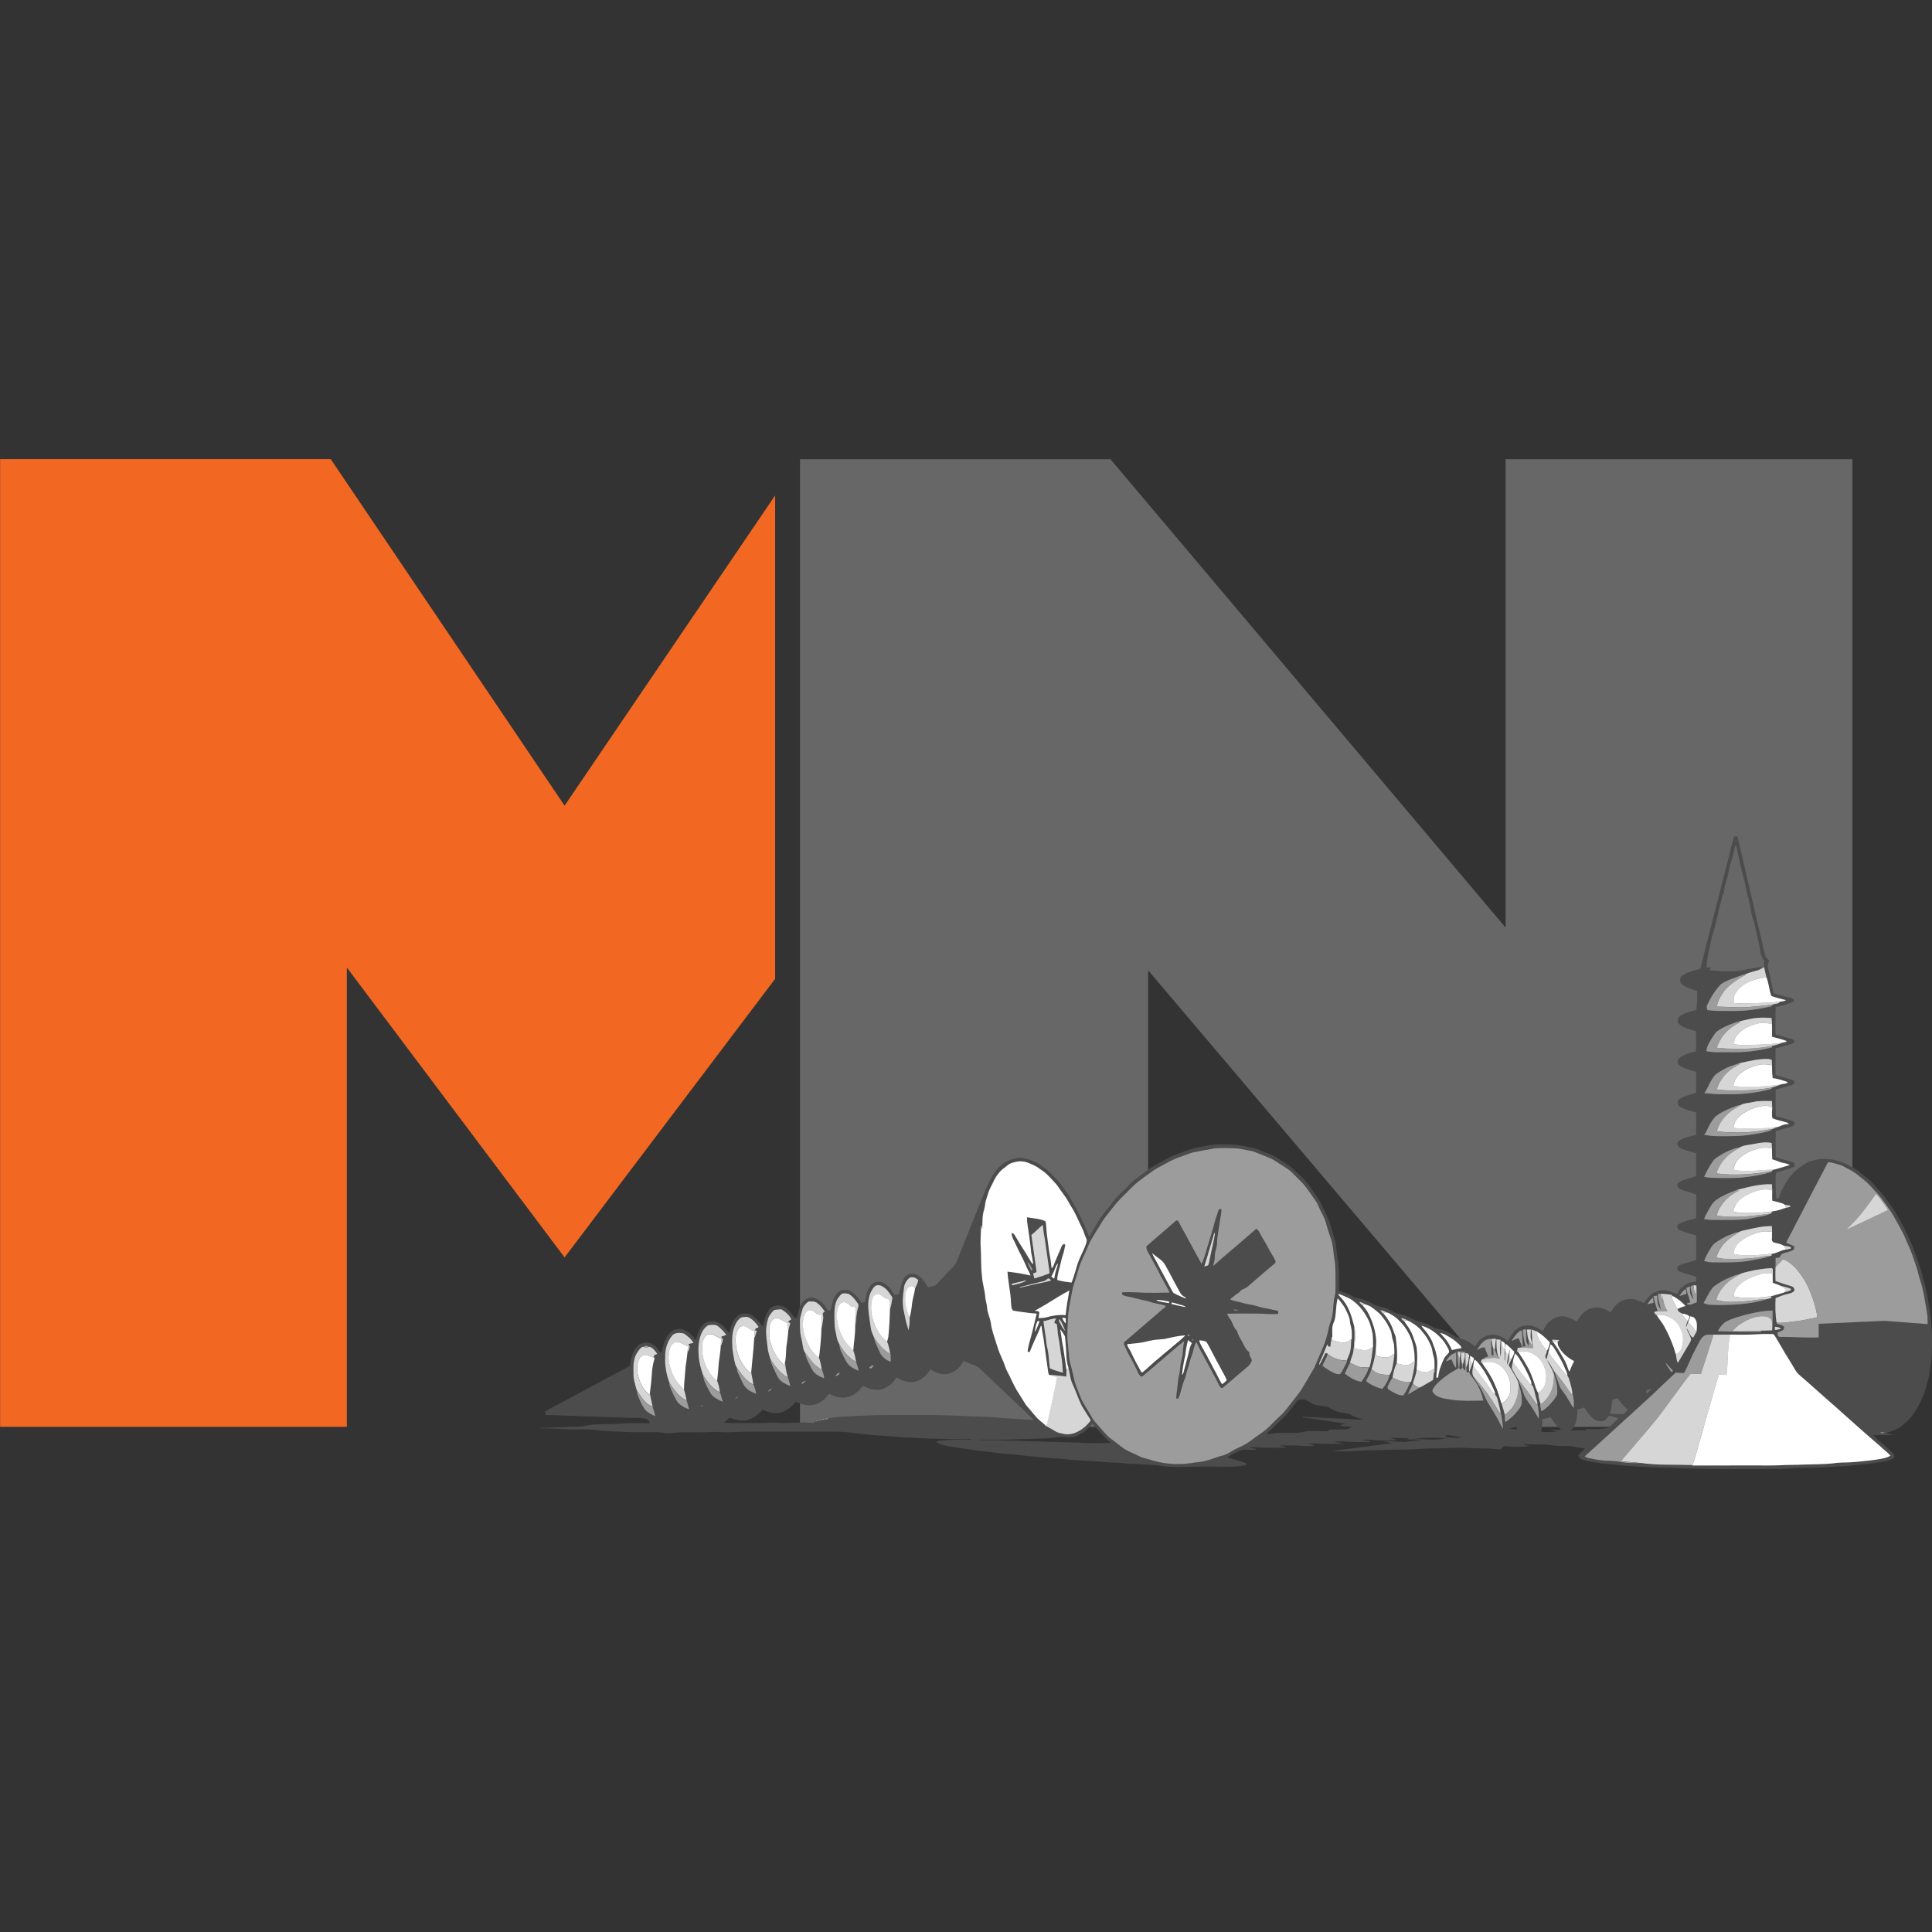 <svg xmlns="http://www.w3.org/2000/svg" id="Layer_1" viewBox="0 0 512 512"><rect x="0" y="0" width="512" height="512" fill="#333333" stroke="none"/><defs><style>.cls-1{fill:#f26822;}.cls-2,.cls-3{fill:#fff;}.cls-4{fill:#4c4c4c;}.cls-3{opacity:0;}.cls-5{fill:#d7d6d6;}.cls-6{fill:#9c9c9d;}.cls-7{fill:#676767;}</style></defs><rect class="cls-3" width="512" height="512"></rect><path class="cls-1" d="M.03,378.11V121.66h87.61l61.98,91.85,55.8-82.22v128.11l-55.8,73.83-57.7-76.82v121.7H.03Z"></path><path class="cls-7" d="M212.01,378.14V121.69h82.27l104.72,124.13v-124.13h91.9v256.45h-84.05l-102.58-120.99v120.99h-92.26,0Z"></path><path class="cls-4" d="M459.65,221.64h.76c.48,1.5.71,3.06,1.11,4.59,1.35,5.94,2.78,11.85,4.12,17.79.32,1.53.74,3.03,1.08,4.55.34,1.51.64,3.03,1.07,4.53,0,.7.75.93,1.04,1.46-.03.55-.5.99-.34,1.58.32,1.92.9,3.78,1.25,5.7.1.47.15,1,.39,1.45,1.59.57,3.28.81,4.88,1.34.37.08.53.61.22.83-1.46.72-3.09,1.02-4.65,1.46-.11,2.4-.05,4.81-.06,7.22,1.28.32,2.54.72,3.81,1.07.33.1.69.19,1,.37.25.2.27.6,0,.8-.43.28-.98.37-1.45.52-1.12.31-2.23.65-3.34.94-.03,2.36-.01,4.73-.01,7.09,1.39.41,2.77.75,4.16,1.18.33.14.83.23.88.67.04.25-.17.43-.33.57-.43.31-1,.32-1.47.51-1.07.28-2.14.6-3.19.93-.03,2.35-.09,4.7.04,7.04,1.21.27,2.39.65,3.59.97.46.15,1.07.23,1.35.7.06.27,0,.56-.19.78-.45.28-.98.37-1.47.53-1.11.31-2.21.62-3.32.94-.05,2.31-.04,4.63-.01,6.94,1.65.48,3.33.89,4.95,1.49.03.24.08.72.1.97-1.07.5-2.21.76-3.32,1.13-.55.18-1.11.34-1.67.47-.15,2.3-.11,4.62.14,6.9.18-.05.45.09.56-.11.36-.61.47-1.34.78-1.97.6-1.23,1.33-2.39,2.11-3.52,1.23-1.61,2.85-2.91,4.62-3.92.52-.28,1.11-.39,1.68-.58,1.68-.55,3.51-.5,5.24-.24,1.53.42,3.09.81,4.44,1.65,1.04.61,2.16,1.13,3.05,1.97.75.66,1.58,1.25,2.34,1.92.74.64,1.28,1.45,1.97,2.14.67.7,1.33,1.41,1.89,2.21,1.09,1.55,2.28,3.05,3.2,4.7.51.92,1.02,1.82,1.53,2.73.88,1.55,1.58,3.2,2.31,4.83.92,2.01,1.51,4.14,2.3,6.22.74,2.43,1.41,4.87,1.92,7.36.25,1.61.52,3.23.78,4.86.25,1.61.29,3.25.46,4.87.22,2.12,0,4.25-.05,6.38,0,.97-.19,1.93-.32,2.9-.19,1.34-.32,2.68-.72,3.98-.42,1.31-.62,2.7-1.22,3.95-.5,1.07-.94,2.16-1.54,3.17-.92,1.42-1.87,2.89-3.2,3.95-.71.56-1.36,1.25-2.23,1.59-.97.42-1.93.81-2.91,1.16.69.1,1.37.19,2.05.37-1.79.24-3.61.06-5.42.11.9.99,1.98,1.79,2.96,2.7.69.64,1.42,1.21,2.12,1.84.42.32.67.92.51,1.42-.84.65-1.92.85-2.94,1.08-2.47.43-4.96.72-7.45.92-2.09.23-4.17.36-6.26.45-2.49.18-4.98.33-7.48.28-2.28-.06-4.54.37-6.81.27-2.15-.1-4.28.09-6.42.04-4.04-.04-8.1.05-12.14-.04-2.82-.2-5.65-.03-8.46-.24-4.55-.1-9.1-.31-13.64-.65-2.8-.24-5.59-.46-8.35-.94-.86-.14-1.73-.33-2.54-.61-.57-.17-1.11-.57-1.27-1.17.56-.64,1.23-1.18,1.81-1.81-.84-.11-1.69-.19-2.5-.41-1.11-.32-2.28-.22-3.41-.25-1.37,0-2.73-.19-4.09-.33-2.05-.23-4.09.04-6.13-.25,0,.06,0,.19.01.24.48.06.99.19,1.45.36-2.24.28-4.51.23-6.76,0-.47.31-.86,1-1.51.88-2.49-.39-5.03-.19-7.54-.37-3.78-.2-7.55.14-11.33.13-2.29.1-4.58.31-6.88.29-2.84-.05-5.66.19-8.48.18-3.28.15-6.56.45-9.84.19,1.69-.27,3.41-.39,5.1-.67,1.61-.25,3.23-.39,4.86-.62,1.98-.33,3.99-.48,5.98-.79-.84-.18-1.67-.34-2.5-.51,1.93-.08,3.85.15,5.79.19,1.31-.18,2.63-.27,3.97-.27v-.1c-.61-.04-1.23-.11-1.84-.25,1.83-.25,3.66,0,5.49.04,1.08-.05,2.19-.13,3.25-.31-1.51-.29-3.05-.25-4.58-.22-1.56.04-3.13.15-4.65.47-.36.04-.7,0-1.04-.06.22-.1.43-.2.66-.29-1.69.09-3.38-.25-5.05,0,.53.13,1.21.1,1.63.53-2.4.09-4.81.14-7.2-.14-.69-.06-1.39.04-2.06.11.72.09,1.44.18,2.16.24,0,.08-.01.23-.03.29-2.19.01-4.39.03-6.57-.15-.93,0-1.87-.15-2.77.1.75.13,1.53.2,2.26.41-3.14.28-6.28-.03-9.41,0,.64.2,1.32.32,1.96.53-1.11.2-2.24.2-3.34.11-1.95-.17-3.89-.1-5.84-.1l.04.1c.53.06,1.13.1,1.56.48-2.09.08-4.17.05-6.26-.05-1.21-.06-2.4-.13-3.61-.04.67.23,1.4.25,2.06.55-1.25.27-2.53.05-3.79.06-1.41.55-2.76,1.26-4.04,2.06.75.24,1.51.42,2.26.67.83.28,1.72.45,2.52.81.22.09.33.31.47.48-1.22.28-2.47.5-3.73.48-4.04.05-8.07-.08-12.12.05-2.36.13-4.77.09-7.11-.28-1.4-.27-2.81-.19-4.21-.34-1.82-.22-3.66-.09-5.47-.32-1.34-.18-2.68-.14-4.02-.22-3.9-.43-7.86-.41-11.75-.9-4.42-.29-8.85-.67-13.25-1.21-2.26-.13-4.51-.41-6.76-.69-2.21-.15-4.39-.6-6.57-.86-1.7-.22-3.38-.57-5.07-.85-.79-.18-1.59-.39-2.25-.88.36-.18.69-.46,1.14-.39,2.68-.24,5.38-.27,8.07-.23v-.17c-3.29.05-6.6,0-9.9-.14-2.82.06-5.63-.33-8.47-.34-1.88-.2-3.76-.31-5.65-.46-1.22-.1-2.45-.1-3.66-.29-1.77-.25-3.56-.36-5.33-.61-1.87-.2-3.76-.13-5.65-.13h-20.55c-2.03-.03-4.06.2-6.08.15-1.28-.03-2.58-.18-3.87-.05-2.52.14-5.02,0-7.54.06-1.18-.01-2.34.24-3.51.25-.93,0-1.84-.28-2.77-.27-2.56-.04-5.12.06-7.68-.04-2.77-.15-5.57-.15-8.33-.48-2.53-.45-5.11-.14-7.67-.25-2.49-.11-4.97-.27-7.46-.29v-.14c3.34.05,6.69-.23,10.03-.29.88.05,1.72-.2,2.56-.37,2.58-.38,5.21-.17,7.81-.37,2.89-.24,5.79-.19,8.68-.18-.29-.39-.53-.89-.95-1.16-2.14-.32-4.3-.18-6.45-.32-6.28-.17-12.55-.45-18.83-.65-.55-.03-1.14.04-1.65-.22.01-.19.05-.56.06-.75.57-.38,1.2-.69,1.79-1.02,5.11-2.76,10.25-5.47,15.36-8.21,1.75-.94,3.52-1.84,5.24-2.84.23-1.61.57-3.29,1.56-4.64.31-.42.65-.83,1.11-1.07,1.26-.78,3.03-.55,4.09.46.57.45.86,1.11,1.26,1.69.19-.1.51-.11.55-.38.39-1.72.72-3.6,2.1-4.86.95-1,2.58-1.32,3.83-.7,1.32.5,2.25,1.6,3.05,2.72.23-1.17.58-2.33,1.25-3.32.36-.65.9-1.21,1.58-1.5.6-.23,1.26-.19,1.88-.2.81,0,1.49.51,2.15.93.8.57,1.32,1.41,1.95,2.16.31-1.27.66-2.57,1.4-3.66.62-.89,1.63-1.6,2.76-1.53,1.13-.1,2.12.6,2.92,1.31.66.57,1.07,1.37,1.67,2.02.05-.03.17-.06.22-.09.32-1.27.5-2.61,1.25-3.71.43-.85,1.31-1.47,2.25-1.59,1.23-.28,2.43.43,3.29,1.25.57.51.95,1.17,1.45,1.75.17.23.46.23.7.29.31-1.23.48-2.54,1.14-3.65.58-1.11,1.83-1.97,3.12-1.82,1.25.39,2.42,1.12,3.17,2.21.34.39.52.92.92,1.26.24.04.48-.06.65-.23.2-.6.27-1.23.43-1.84.31-1.16.9-2.28,1.86-3.04.58-.46,1.39-.37,2.07-.36,1.73.45,2.9,2,3.78,3.47.31-.1.62-.18.92-.33.32-1.4.51-2.89,1.35-4.08.74-1.26,2.62-1.61,3.79-.75,1.17.7,2.05,1.82,2.67,3.01.42-.03.83-.11,1.25-.17.27-1.51.56-3.06,1.41-4.39.43-.47.99-.92,1.64-.99.89-.22,1.74.25,2.44.74.93.76,1.56,1.81,2.19,2.82.58-.14,1.16-.28,1.73-.46.41-.13.65-.51.94-.79,1.34-1.5,2.75-2.92,4.12-4.39.27-.31.55-.61.7-.98,2.58-6.45,5.14-12.91,7.76-19.33,1.12-2.57,2.4-5.29,4.79-6.92.74-.65,1.7-.93,2.63-1.18.57-.13,1.17-.34,1.77-.27,1.83.1,3.55.83,5.12,1.72,1.37.93,2.66,2,3.78,3.22.56.61,1.18,1.16,1.65,1.86.94,1.3,1.97,2.54,2.73,3.95,1.4,2.24,2.56,4.6,3.66,6.99.51,1.04.83,2.15,1.3,3.22.72-1.35,1.55-2.64,2.33-3.97.76-1.37,1.81-2.54,2.76-3.78.88-1.11,1.68-2.26,2.68-3.25.75-.78,1.6-1.45,2.3-2.26,1.53-1.75,3.53-2.96,5.34-4.4,1.09-.89,2.38-1.5,3.6-2.19,1.26-.69,2.48-1.47,3.84-1.95,1.87-.62,3.66-1.46,5.59-1.86,1.07-.19,2.12-.41,3.19-.6,2.06-.41,4.17-.25,6.26-.24,1.27,0,2.52.31,3.76.53,1.06.22,2.15.37,3.15.8,1.26.53,2.53,1,3.79,1.53,1.39.69,2.63,1.61,3.95,2.44.99.6,1.79,1.45,2.64,2.23.69.62,1.33,1.3,2,1.96.92.98,1.65,2.11,2.4,3.22.7.99,1.44,1.97,1.95,3.08.71,1.56,1.51,3.1,2.15,4.69.46,1.47.85,2.98,1.32,4.46.46,1.3.48,2.68.67,4.04.18,1.6.52,3.19.53,4.82.03,1.65-.03,3.31.04,4.96,1.37.28,2.64.93,3.85,1.64,1.09.46,2.31.5,3.38,1.02,1.27.48,2.38,1.4,3.76,1.55,1.33.28,2.59.88,3.76,1.58.51.27,1.09.28,1.65.46,1.37.32,2.62,1,3.87,1.64.58.25,1.25.34,1.86.55.98.24,1.91.67,2.77,1.2.72.47,1.61.48,2.43.75,1.02.33,2,.78,2.9,1.39.84.66,1.92.81,2.9,1.21,1.09.37,2.02,1.08,2.9,1.81.42-.67.79-1.41,1.42-1.91,1.32-1.12,3.25-1.65,4.9-.93.89.27,1.63.83,2.38,1.35.45-.76.86-1.54,1.39-2.24.5-.65,1.17-1.11,1.88-1.49.84-.37,1.79-.38,2.71-.38,1.18.24,2.26.85,3.28,1.49.5-.84.84-1.83,1.65-2.43,1.02-.95,2.35-1.61,3.78-1.47,1.3.1,2.44.74,3.56,1.35.65-.94,1.25-1.97,2.19-2.66.56-.38,1.13-.78,1.82-.86.97-.18,2.05-.27,2.99.14.72.19,1.36.6,2,.98.51-.8.95-1.65,1.69-2.25.86-.69,1.89-1.3,3.05-1.26,1.46-.27,2.77.5,4.07,1.03.79-1.16,1.65-2.38,2.99-2.92.72-.27,1.49-.55,2.28-.48,1.23.04,2.35.62,3.5,1,.37-.6.65-1.28,1.25-1.7.78-.67,1.67-1.31,2.73-1.41.34-.06.69-.11,1.04-.17-.04-.46.06-.84.05-1.28-1.39-.48-2.82-.79-4.2-1.3-.51-.15-.94-.69-.8-1.23.25-.46.78-.65,1.25-.8,1.25-.37,2.5-.7,3.74-1.13v-6.5c-1.54-.48-3.13-.8-4.58-1.53-.47-.24-.56-.92-.28-1.32,1.45-.99,3.24-1.16,4.86-1.77,0-2.06-.03-4.13.03-6.19-.53-.22-1.07-.42-1.6-.6-.98-.31-2.05-.45-2.91-1.02-.42-.29-.7-.92-.38-1.37,1.39-1.13,3.22-1.31,4.84-1.91v-6.04c-1.16-.37-2.33-.67-3.47-1.08-.58-.23-1.25-.53-1.46-1.17-.22-.51.24-1.07.7-1.25,1.28-.76,2.78-1.04,4.21-1.42,0-2,.14-4.01-.03-5.99-1.46-.28-2.89-.71-4.2-1.41-.62-.32-.79-1.23-.47-1.81,1.35-1.11,3.1-1.37,4.7-1.91.04-1.86.04-3.71.03-5.57-1.35-.37-2.71-.74-3.94-1.4-.53-.31-1.11-.8-.93-1.5,0-.45.37-.76.7-1,1.25-.8,2.7-1.18,4.12-1.5.06-1.79.06-3.6,0-5.39-.88-.19-1.73-.48-2.57-.79-.66-.28-1.37-.52-1.87-1.06-.39-.29-.42-.86-.36-1.3.15-.52.61-.86,1.06-1.14,1.2-.66,2.53-.99,3.84-1.31.23-1.67.28-3.36.19-5.03-1.08-.37-2.19-.69-3.2-1.22-.41-.32-.95-.53-1.16-1.03-.28-.66-.09-1.58.6-1.91,1.39-.94,3.06-1.28,4.65-1.74,1.39-5.68,2.87-11.34,4.3-17.01,1.07-3.99,1.97-8.02,3.06-12,.55-2.02.92-4.09,1.6-6.08l.15-.04ZM459.93,223.81c-.38,1.46-.58,2.98-1.11,4.39-.48,1.39-.75,2.84-1.02,4.28-.11.56-.39,1.08-.52,1.64-.23.84-.36,1.69-.45,2.56-.14.14-.31.28-.33.48-.22.84-.36,1.72-.61,2.54-.45,1.49-.65,3.04-1.09,4.54-.24.88-.39,1.77-.72,2.62-.53,1.73-.85,3.52-1.25,5.29-.33,1.4-.48,2.85-.58,4.28.37-.03.76-.06,1.14-.09-.11.25-.23.51-.34.76,1.32.08,2.63.28,3.95.28,1.58,0,3.19.09,4.74-.25.8-.18,1.61-.37,2.44-.45,1.03-.13,2.03-.41,3.05-.62-.52.47-1.14.81-1.73,1.2-1.06.28-2.12.6-3.13,1.03-.33-.05-.76.17-1.03.25-1.78.67-3.64,1.18-5.24,2.24-1.58,1.6-2.78,3.55-3.7,5.59-.23.41-.04.88.05,1.3,1.04.1,2.1.25,3.15.23,2.25-.01,4.5.06,6.76-.08,2.25-.22,4.49-.55,6.69-1.06.32-.05.56-.27.71-.53.62-.24,1.59-.09,1.97-.76.52-.09,1.09-.09,1.54-.39-1.21-.33-2.43-.62-3.61-1.02-.18-.05-.28-.15-.34-.32-.51-1.58-.61-3.25-1.25-4.79-.22-.86-.42-1.74-.6-2.62,0-.27-.03-.81-.04-1.08.03-.06.06-.19.08-.25l.14-.03c-.33-.65-.74-1.27-.98-1.97-.23-.75-.23-1.55-.39-2.31-.34-1.63-.76-3.22-1.11-4.84-.2-.85-.37-1.7-.69-2.5-.29-.71-.36-1.5-.48-2.25-.34-2.19-1.06-4.28-1.46-6.46-.23-1.42-.67-2.8-1.06-4.18.08-.24-.03-.48-.1-.71-.48-1.11-.47-2.34-.81-3.47-.27-.79-.17-1.73-.66-2.42v-.04ZM464.09,269.98c-1.12.25-2.25.45-3.34.78-.48.06-.94.27-1.39.42-1.37.47-2.7,1.08-3.9,1.88-.88.45-1.28,1.39-1.82,2.14-.64,1.04-1.36,2.14-1.4,3.39.97.13,1.95.29,2.92.25,2.59-.04,5.2.1,7.79-.11,2.23-.25,4.45-.6,6.64-1.14,0-.1.01-.31.03-.41.99-.22,1.97-.51,2.92-.89.29-.05.58-.1.88-.2v-.25c-1.23-.48-2.53-.72-3.79-1.11,0-1.65.06-3.31-.11-4.96v.14-.14c-1.81-.11-3.62-.17-5.39.2h-.04ZM460.76,281.81c-1.4.5-2.86.9-4.13,1.68-.75.45-1.56.84-2.17,1.47-.64.78-1.12,1.64-1.56,2.53-.38.74-.67,1.53-1.22,2.16,1.82.19,3.65.34,5.48.29,3.71.09,7.46-.23,11.07-1.09.42-.13.9-.17,1.3-.39.01-.06.04-.18.05-.24.83-.25,1.67-.53,2.48-.88.51-.24,1.4,0,1.72-.6-1.3-.46-2.62-.89-3.98-1.06-.25-1.64-.13-3.31-.24-4.95v.14c-.29-.1-.56-.22-.85-.24-2.68-.1-5.3.6-7.91,1.17h-.03ZM465.77,291.87c-.83.13-1.64.34-2.47.46-.65.11-1.33.19-1.93.51-.86.03-1.67.45-2.45.74-1.59.57-3.12,1.35-4.42,2.42-.53.6-.97,1.28-1.37,1.98-.51.92-.85,1.92-1.47,2.77,1.16.15,2.33.32,3.51.32,3.09.03,6.2.08,9.27-.46,1.7-.31,3.46-.48,5.07-1.16.03-.05.08-.17.1-.22.5-.11.95-.33,1.4-.57.45-.04.84-.27,1.25-.45.57-.25,1.21-.27,1.82-.38-.15-.13-.29-.27-.48-.32-1.27-.43-2.64-.6-3.88-1.16-.32-.93-.03-1.96-.08-2.91-.01-.41-.05-1.23-.08-1.64-1.27-.03-2.54-.08-3.8.08h.03ZM464.86,303.16c-1.26.29-2.63.29-3.79.93-1.03.05-1.97.52-2.92.88-1,.39-1.95.97-2.85,1.55-.52.34-1.04.69-1.36,1.23-.94,1.26-1.61,2.68-2.31,4.07,1.65.39,3.36.32,5.03.34,1.77-.01,3.56.05,5.33-.17,2.54-.28,5.07-.7,7.53-1.45.01-.06.05-.18.08-.23.13-.11.24-.23.37-.36.43-.03.84-.19,1.26-.31,1.02-.29,2.05-.58,3.05-.92-.76-.52-1.74-.46-2.57-.79-.66-.28-1.36-.52-2.03-.71-.09-1.49-.05-2.98-.13-4.46v.14c-1.55-.38-3.14-.06-4.67.24h-.01ZM321.52,304.34c-1.73.27-3.43.61-5.15.95-.64.13-1.25.37-1.84.6-1.53.57-3.1,1.06-4.55,1.84-.95.52-1.89,1.06-2.86,1.55-1.72.9-3.2,2.16-4.76,3.31-.97.69-1.86,1.49-2.68,2.34-1.61,1.68-3.39,3.22-4.78,5.11-1.18,1.58-2.53,3.03-3.42,4.79-1.13,1.75-2.3,3.48-3.1,5.42-.79,2.02-1.91,3.92-2.5,6.01-.39,1.36-.8,2.72-1.25,4.07-.38,1.09-.5,2.24-.75,3.36-.34,1.86-.74,3.7-.8,5.59-.09,2.09-.28,4.18-.08,6.28.15,1.58.25,3.15.46,4.72.11.83.42,1.63.62,2.44.41,1.64.65,3.36,1.31,4.92.37.9.72,1.81,1.08,2.72.69,1.7,1.79,3.18,2.7,4.77.71,1.45,1.92,2.54,2.94,3.75.6.66,1.17,1.36,1.84,1.96,1.07.86,2.2,1.65,3.27,2.5,1.4,1.17,3.18,1.69,4.77,2.53,1.09.56,2.33.69,3.47,1.11,2.26.65,4.62,1,6.97.94,1.92.06,3.8-.37,5.7-.56,1.44-.2,2.82-.66,4.2-1.16.9-.33,1.86-.5,2.73-.89.86-.38,1.6-.98,2.45-1.36,1.28-.61,2.59-1.18,3.74-2.03,1.45-1.09,2.98-2.07,4.41-3.2,1.23-1.09,2.3-2.36,3.55-3.46,1.22-1.03,2.12-2.35,3.1-3.59.86-1.12,1.77-2.2,2.57-3.37,1.21-1.96,2.34-3.95,3.5-5.94.76-1.78,1.51-3.55,2.28-5.33.71-1.74,1.23-3.56,1.58-5.42.18-.88.66-1.67.8-2.56.47-1.95.23-3.98.8-5.9.22-.89.11-1.83.15-2.75-.03-2.25.09-4.51-.29-6.73-.29-1.74-.33-3.53-.85-5.23-.42-1.31-.93-2.58-1.26-3.92-.37-1.77-1.44-3.25-2.1-4.9-.36-.86-.88-1.64-1.42-2.38-.88-1.2-1.68-2.47-2.64-3.59-.92-.95-1.88-1.87-2.81-2.82-1-1.07-2.34-1.73-3.53-2.54-.99-.66-2.01-1.32-3.14-1.73-1.11-.41-2.17-.86-3.25-1.31-.74-.32-1.55-.41-2.33-.55-.93-.17-1.83-.42-2.77-.45-2.01-.1-4.03-.17-6.04.03h0ZM267.8,308.3c-.37.1-.66.36-.95.58-.75.61-1.59,1.13-2.16,1.93-1.04,1.11-1.53,2.54-2.24,3.84-.52.99-.79,2.09-1.13,3.14-.36.93-.29,1.93-.61,2.87-.5,1.56-.38,3.23-.45,4.86h-.14l-.03-.72h-.13c-.08,2.01-.27,4.01-.11,6.01.18,2.43,0,4.87.33,7.3.09,1.87.72,3.65.86,5.51.06,1.02.47,1.97.51,2.99.1,1.4.79,2.67.99,4.04.19,1.65.79,3.22,1.27,4.81.46,1.42.88,2.89,1.54,4.23.39.85.72,1.73,1.04,2.62.24.72.65,1.37.98,2.07.66,1.36,1.27,2.75,2.03,4.04.72,1.16,1.47,2.28,2.17,3.46.36.58.85,1.08,1.28,1.61.65.76,1.26,1.56,1.96,2.3.69.66,1.44,1.28,2.19,1.88l-.11.05c.92.55,1.88,1.02,2.78,1.59.66.42,1.46.51,2.21.69,1.39.29,2.84-.04,4.03-.76,1.21-.62,2.17-1.6,3.03-2.64.14-.15,0-.37-.06-.51-.76-1.23-1.56-2.43-2.28-3.69-.95-1.95-1.6-4.03-2.53-5.99-.51-1.25-.58-2.62-.92-3.92-.28-.89-.5-1.81-.51-2.73-.09-1.86-.23-3.7-.41-5.56-.37-.67-.74-1.36-1.28-1.89.25,1.04.34,2.11.51,3.17.51,2.5.78,5.06,1.17,7.59-.01.58-.03,1.17-.03,1.77-1.51-.15-3.03-.39-4.55-.45l-.11-.04c-.2-.43-.24-.94-.31-1.39-.29-2.28-.66-4.54-.94-6.8-.13-1.11-.32-2.2-.53-3.28-.15-.53,0-1.16-.33-1.61-.23.57-.43,1.16-.69,1.72-.81,1.75-1.59,3.51-2.31,5.3h-.57c.1-1.4.56-2.75.92-4.08.55-2.02.97-4.06,1.5-6.08-1.6-.06-3.17-.34-4.76-.55-.51-.09-1.03-.11-1.53-.27-.53-.56-.45-1.4-.52-2.11-.1-2.76-.76-5.44-.94-8.19,2.06.2,4.11.55,6.12,1.03-.28-.97-.92-1.78-1.26-2.71-.75-1.87-1.82-3.59-2.61-5.44-.39-1.02-1.16-1.95-1.16-3.08.61-.05.85.56,1.12.99,1.2,2.12,2.62,4.09,3.8,6.23.2.38.46.75.79,1.04-.06-1.07-.34-2.1-.52-3.14-.15-1.77-.41-3.52-.65-5.28-.18-1.35-.48-2.7-.45-4.06,1.61.33,3.32.33,4.83,1.03.09.14.15.31.17.47.18,1.32.17,2.66.39,3.98.28,1.81.43,3.64.8,5.43.17.86.2,1.75.34,2.62.19-.18.39-.37.47-.62.6-1.67,1.39-3.25,2.06-4.9.05-.47.41-.71.74-.95.09.06.27.18.36.24-.22.89-.33,1.81-.64,2.67-.38,1.06-.55,2.17-.85,3.25-.32,1.11-.62,2.23-.67,3.38,1.23.42,2.53.55,3.81.71.57-1.47,1.02-2.99,1.45-4.51.51-1.75,1.42-3.36,2.12-5.05.2-.55.45-1.08.47-1.68-.17-.6-.51-1.14-.67-1.74-.24-.83-.66-1.56-1.02-2.34-.6-1.4-1.25-2.77-2-4.08-.38-.64-.8-1.25-1.13-1.91-.57-1.14-1.42-2.12-2.15-3.18-.41-.56-.76-1.16-1.22-1.67-.92-.97-1.77-2-2.76-2.87-.61-.52-1.31-.92-1.95-1.4-.6-.46-1.32-.72-2-1.03-.72-.33-1.49-.61-2.29-.64-1.04-.13-2.05.22-3.03.51v-.05ZM484.44,308.02c-2.67,5-5.24,10.06-7.86,15.08-.88,1.54-1.59,3.15-2.45,4.69-.27.51-.56,1-.72,1.55.72.32,1.45.61,2.15.98-.14.27.03.81-.37.95-.83.5-1.81.6-2.71.92-.51.15-.66.74-.95,1.11-.24.03-.74.08-.98.09,0,.79-.01,1.59,0,2.38-.05,1.23-.03,2.48,0,3.71,1.14.38,2.28.83,3.45,1.14.38.14.88.2,1.22.47.24.24.39.61.31.95-.32.53-.98.65-1.53.81-1.18.25-2.31.69-3.43,1.14-.09,2.17-.1,4.36.27,6.51.03.09.08.25.09.34.64.2,1.4.25,1.88.76.04.33-.04.75-.36.93-.41.25-.85.41-1.3.57-.1.41-.06,1.12.5,1.17,3.42,0,6.85.25,10.29.15,0-1.21,0-2.43.03-3.62,4.62-.22,9.24-.38,13.86-.61,1.47,0,2.96-.23,4.45-.09,3.53.25,7.06.57,10.59.8-.03-1.09-.03-2.19-.23-3.25-.51-2.82-.84-5.7-1.78-8.43-.38-1.09-.53-2.25-.92-3.34-.47-1.23-.81-2.5-1.3-3.74-.43-1.16-.95-2.29-1.45-3.42-.9-2.24-2.15-4.31-3.33-6.4-.65-1.2-1.46-2.28-2.24-3.38-.69-.94-1.32-1.91-2.14-2.73-1-1.03-1.88-2.17-2.99-3.1-.75-.62-1.51-1.23-2.26-1.84-1-.83-2.23-1.34-3.33-1.98-.93-.58-2.01-.78-3.04-1.08-.46-.14-.95-.19-1.42-.2h.01ZM460.45,315.3c-2.02.7-4.01,1.55-5.76,2.78-.97.81-1.56,1.95-2.14,3.04-.32.64-.72,1.23-.92,1.92,1.5.31,3.04.22,4.58.23,2.34-.03,4.7.1,7.04-.28,1.32-.22,2.63-.52,3.97-.74.75-.1,1.42-.42,2.12-.67h-.13c.18-.2.38-.41.57-.6,1.22-.09,2.35-.55,3.5-.93.41-.05.83-.1,1.21-.31-.01-.06-.05-.19-.08-.24-.46-.14-.98-.17-1.44-.22-.24-.27-.6-.36-.93-.47-.8-.23-1.61-.43-2.4-.64-.03-.9-.03-1.82,0-2.71-.01-.41-.06-1.23-.08-1.64-3.12-.13-6.14.71-9.13,1.45h0ZM273.35,327.26c.45,3.1.86,6.2,1.31,9.29.03.17.03.34.03.51-.25.22-.6.28-.9.39.13.45.23.86.34,1.32,1.37-.39,2.73-.83,4.06-1.39-.48-3.08-.86-6.18-1.32-9.27-.27-1.16-.38-2.35-.5-3.52-1.06.81-1.95,1.83-3,2.64h-.01ZM462.45,326c-.52.13-1.03.23-1.5.48-.86.06-1.65.45-2.45.75-1.09.41-2.1,1.02-3.09,1.61-.6.39-1.27.76-1.67,1.39-.81,1.26-1.6,2.54-2.11,3.97.76.18,1.55.36,2.35.34,3.46.01,6.95.15,10.36-.56,1.68-.34,3.41-.52,5.01-1.17h.13c0-.18,0-.34.01-.52,1.35-.09,2.48-.98,3.81-1.13.45-.06.88-.17,1.32-.28,0-.1-.03-.31-.04-.42-.65-.13-1.28-.24-1.92-.36-.74-.48-1.64-.58-2.47-.81-.51-.08-.74-.79-.57-1.22v-1.6c0-.5-.05-1.03-.05-1.51-2.43-.09-4.78.55-7.12,1.06h-.01ZM272.25,334.38c.27.78.66,1.49.99,2.24h.43c-.33-.81-.79-1.61-1.42-2.24ZM279.45,336.54c-.25.61-.57,1.2-.85,1.79.24.19.5.36.76.5.18-1.02.42-2.03.76-3,.11-.33.18-.67.2-1.02-.47.47-.6,1.13-.88,1.72h0ZM463.49,336.94c-.86.23-1.75.38-2.56.8-.86.06-1.64.46-2.43.76-1.09.42-2.15.94-3.12,1.59-.62.43-1.32.79-1.75,1.45-.88,1.16-1.42,2.52-2.19,3.75.56.24,1.16.41,1.78.46,5.09.18,10.29-.01,15.17-1.53.36-.04.7-.18,1.04-.29,0-.11-.03-.34-.04-.45.81-.15,1.59-.47,2.4-.66.34-.1.7-.18,1.02-.33.58-.18,1.16-.39,1.75-.56,0-.1.03-.29.04-.38-.88-.37-1.82-.6-2.75-.79-.66-.37-1.41-.55-2.1-.8-.04-1.25-.04-2.49-.03-3.74l-.17-.03v-.15c-2.06.1-4.09.42-6.1.89h.01ZM241,338.65c-.86.69-1.42,1.75-1.47,2.87-.28,1.84-.48,3.75-.1,5.59.22.95.41,1.92.6,2.89.2.85.48,1.68.72,2.52.17-1.09.38-2.19.28-3.29.34-1.12.51-2.29.64-3.45.13-1.49.64-2.9.84-4.37.34-.67.66-1.39.81-2.12l-.03-.11c-.62-.53-1.5-.94-2.3-.52h.01ZM276.61,339.51c-2.11.51-4.23,1-6.33,1.58l.03.15c1.4-.33,2.8-.66,4.2-.98,1.36-.28,2.75-.51,4.08-.93-.25-.2-.47-.53-.81-.55-.37.25-.69.62-1.16.72h0ZM268.18,340.2c0,.11,0,.33.01.45.69-.13,1.36-.32,2.05-.51.6-.24,1.32-.34,1.78-.84-1.28.27-2.56.65-3.84.92h0ZM231.19,341.71c-.67.88-.9,2-1.06,3.06-.23,2.29.31,4.54.58,6.79.08,1.02.52,1.96.94,2.89.04.41.11.83.28,1.21.42.99.84,1.98,1.32,2.94.57,1.08,1.6,1.88,2.76,2.25.01-.69-.01-1.39-.04-2.06l-.1-.06c-.15-.85-.32-1.69-.56-2.52-.06-.23-.15-.46-.31-.64.13-.45.29-.89.36-1.35.25-2.43.36-4.86.42-7.3v.14c.29-.94.46-1.91.62-2.89.13-.47-.29-.85-.51-1.2-.46-.6-.86-1.27-1.49-1.7-.47-.33-.97-.74-1.58-.71-.79-.17-1.31.55-1.68,1.09l.03.05ZM448.02,340.96c.09,1.18.57,2.29.76,3.46-.37-.5-.65-1.07-.86-1.64-.14-.6-.01-1.22-.04-1.82-.33.09-.65.19-.97.31.15,1.35.72,2.59,1.06,3.9-.28.06-.57.11-.84.22,0,.06-.03.18-.03.24.88.41,1.72-.28,2.54-.5.06-1.53.06-3.06-.08-4.58v.14c-.24-.04-.47-.09-.7-.13-.29.11-.61.2-.85.39h0ZM445.05,343.47c.64-.2,1.25-.42,1.89-.62-.06-.39-.06-.83-.29-1.18-.7.43-1.12,1.17-1.6,1.81h0ZM280.56,343.59c-2.1,1.28-4.18,2.61-6.34,3.76.39.13,1,0,1.21.43-.01.51-.14,1-.22,1.53.67-.03,1.36-.05,2.02-.2,1.68-.47,3.43-.75,5.17-.6.19-2.19.62-4.35.98-6.52-.94.53-1.89,1.04-2.82,1.59h0ZM223.26,342.79c-.5.2-.8.71-1.12,1.12-.61.79-.83,1.78-.97,2.75-.09,1.46-.08,2.92-.01,4.39.01,1.08.39,2.1.53,3.17.11.67.37,1.31.69,1.91.17.71.25,1.47.58,2.14.58,1.12,1.06,2.31,1.86,3.32.74.8,1.73,1.27,2.72,1.69-.22-.85-.43-1.7-.71-2.53-.24-.92-.31-1.89-.7-2.76.14-2.17.55-4.34.51-6.52.31-1.45.19-2.99.61-4.42.09-.52.45-1.13.06-1.63-.61-.85-1.25-1.75-2.14-2.33-.55-.41-1.28-.33-1.92-.29h0ZM354.57,342.91c.42.64.99,1.13,1.45,1.74,1.54,1.95,2.24,4.39,2.82,6.75.18,2.34.09,4.7-.27,7.03-.23.92-.65,1.77-.83,2.71-.46.97-.95,1.91-1.37,2.89,1.3,1.02,2.76,1.89,4.41,2.16.83-1.16,1.63-2.39,1.97-3.8h.14c.64-1.77.7-3.67.99-5.52-.03-1.07,0-2.15-.1-3.22-.14-.97-.42-1.91-.71-2.84-.32-1.02-.88-1.92-1.44-2.82-.94-1.5-2.23-2.78-3.71-3.75-.67-.38-1.4-.62-2.07-.97-.41-.2-.84-.33-1.28-.39v.03ZM439.48,342.87c-.04.28-.09.57-.04.85.15,1.17.52,2.3.8,3.45-.34-.55-.81-1.06-.9-1.72-.11-.7-.14-1.4-.19-2.1-.31.05-.61.1-.92.18.28,1.35.69,2.66,1.08,3.98-.33.01-.64.13-.94.23.17.25.33.51.5.78h.13c.64,1.03,1.47,1.95,2.05,3.04,1.03,1.77,1.82,3.65,2.5,5.57.19.61.36,1.27.62,1.87.1.66.18,1.32.36,1.98.05.03.17.06.23.08,1.02-1.65,1.96-3.36,2.98-5.01.23-.39.5-.83.38-1.32-.27-.95-.84-1.77-1.18-2.68.8.67.78,2.01,1.78,2.49.28-.53.58-1.04.89-1.56.1-.93.19-1.89-.04-2.81-.2-.39-.38-.85-.79-1.06-.19-.06-.57-.19-.76-.24-.22.5-.42,1-.58,1.53-.18.47-.37.94-.58,1.39-.04-.58.22-1.11.41-1.64.2-.39.41-.79.48-1.22-.46-.51-1.18-.64-1.82-.75-.33-.15-.69-.28-.97-.51-.18-.2-.27-.47-.38-.7.64-.43,1.39-.62,2.11-.85-.99-1.11-2.17-2.05-3.52-2.67v-.23c-1.02-.2-2.03-.29-3.05-.29-.2,0-.39-.01-.58-.03h-.04ZM436.56,345.64c.55-.17,1.08-.29,1.64-.39-.05-.45-.06-.88-.11-1.32-.72.33-1.06,1.11-1.53,1.7h0ZM354.46,344.05c-.53,1.89-.32,3.9-.81,5.81-.2.58-.53,1.13-.58,1.77-.06.88-.03,1.75-.03,2.64l-.13.04c-.11.85-.24,1.72-.37,2.58-.15-.03-.31-.05-.46-.08-.13-.19-.22-.38-.34-.56-.61,1.49-1.2,3-1.88,4.45-.18.33-.27.7-.27,1.09.64-.94,1.04-2.02,1.56-3.03.09-.31.48-.22.65-.03-.25,1.13-.94,2.09-1.39,3.15.86.76,1.88,1.35,2.9,1.87.53.28,1.13.46,1.74.39.5-.43.71-1.08,1.04-1.63.33-.69.83-1.32.88-2.1.18-.53.45-1.03.64-1.55.46-1.27.42-2.63.5-3.95l.1-.06c.01-.76,0-1.53-.03-2.29-.08-.76-.34-1.49-.45-2.24-.05-1.26-.7-2.36-1.22-3.47-.32-.7-.85-1.28-1.28-1.91-.23-.33-.5-.65-.8-.9h.03ZM214.28,344.92c-.46.22-.78.65-1.07,1.03-.42.42-.55,1-.7,1.54-.22.9-.58,1.78-.52,2.73-.03.97,0,1.95.09,2.91.11,1.17.52,2.3.65,3.48.14.62.2,1.31.62,1.83.1.84.42,1.64.79,2.4.52,1.02.95,2.11,1.72,3,.74.64,1.61,1.11,2.53,1.41-.11-.9-.41-1.77-.69-2.62-.24-.93-.29-1.95-.72-2.8.08-.37.14-.74.19-1.11.24-2.16.47-4.34.5-6.51.22-.94.37-1.88.48-2.84.03-.48-.11-.94-.13-1.41.18-.13.36-.24.53-.36-.5-.8-1.07-1.58-1.84-2.14-.64-.66-1.63-.57-2.45-.55l.03-.03ZM360.2,345.04c.23.36.55.66.89.92.57.71,1.18,1.41,1.58,2.25,1.17,2.3,1.96,4.83,2.03,7.44-.13,1.14-.13,2.31-.32,3.46-.19,1.27-.53,2.5-.93,3.73-.24.66-.46,1.36-.84,1.96-.2.39-.5.75-.56,1.21.38.42.89.64,1.36.94.93.51,1.91.94,2.96,1.12.86-1.07,1.61-2.28,1.87-3.65.24-.42.47-.85.6-1.32.38-1.44.62-2.91.69-4.39-.04-.81-.04-1.63-.11-2.43-.14-.69-.41-1.32-.52-2.02-.1-.62-.18-1.25-.45-1.81-.45-.94-.9-1.89-1.54-2.72-.52-.69-1.03-1.4-1.7-1.95-.61-.51-1.23-1.02-1.89-1.46-.52-.33-1.13-.5-1.69-.72-.42-.33-.92-.51-1.44-.56h.01ZM205.11,347.19c-.72.65-1.34,1.46-1.6,2.4-.17.57-.29,1.17-.39,1.77-.29,2.06.14,4.11.36,6.15.17.86.39,1.7.65,2.54.08.61.25,1.21.51,1.77.48,1.07.95,2.15,1.53,3.18.65,1.25,2.06,1.79,3.28,2.35-.15-.88-.45-1.73-.7-2.58-.39-1.21-.61-2.48-.69-3.75.36-1.7.18-3.46.51-5.15.13-1.08.31-2.16.34-3.25.18-.66.33-1.32.55-1.97-.19-.11-.38-.23-.57-.34.2-.31.5-.52.83-.65-.5-1.21-1.59-2.03-2.67-2.7-.65.08-1.31.04-1.93.23h.01ZM365.77,347.18c.29.38.58.75.89,1.12l.05-.13c1.11,1.34,2.05,2.86,2.56,4.53.22.57.47,1.12.62,1.72.25,2.28.5,4.59.23,6.88-.6,1.17-.86,2.48-1.11,3.76-.5.72-.93,1.49-1.26,2.31-.09.23-.18.57.09.74.64.53,1.4.86,2.12,1.25.58.32,1.25.41,1.89.48.83-1.11,1.37-2.39,1.96-3.65h.14c.62-2.38,1.22-4.84.89-7.31-.19-2.05-.66-4.13-1.75-5.9-.43-.76-.88-1.53-1.5-2.15-.76-.81-1.51-1.67-2.49-2.23-.56-.32-1.09-.74-1.74-.83-.43-.41-1.06-.45-1.59-.6h0ZM460.27,349.09c-1.06.38-2.14.72-3.09,1.31-.78.66-1.46,1.45-1.89,2.36,3.8.13,7.62.24,11.43.18v-.29c.98-.01,1.95-.04,2.94-.09v.14c.15-1.79.11-3.6.08-5.39-3.23.11-6.38.88-9.46,1.79h0ZM196.78,349.05c-.74.22-1.27.85-1.64,1.5-1,1.7-1.2,3.76-1.09,5.72,0,1.46.34,2.9.57,4.34.15.61.24,1.3.64,1.82.06.57.18,1.14.45,1.67.62,1.23,1.04,2.59,1.96,3.67.78.79,1.77,1.26,2.78,1.63-.17-.81-.39-1.6-.66-2.38l-.1-.05c-.17-1.13-.38-2.24-.6-3.34.25-2.99.64-5.96.78-8.96.36-.62.48-1.34.7-2-.11-.03-.33-.06-.45-.08.03-.15.05-.31.09-.46.28-.19.7-.19.85-.51-.71-.98-1.53-1.95-2.63-2.48-.5-.25-1.11-.1-1.64-.08h0ZM281.5,349.18c.19.56.42,1.17.94,1.53.03-.45,0-.95.01-1.37-.32-.05-.64-.1-.95-.15ZM371.28,349.28c.23.25.37.79.78.72.56.92,1.27,1.74,1.75,2.71.47.81.75,1.7,1.06,2.59.24.76.58,1.51.6,2.34.22,1.78.08,3.59-.06,5.38-.13,1.25-.66,2.42-.99,3.62-.39.98-.93,1.89-1.28,2.89,1.04-.56,2.07-1.14,3.06-1.78.43-.15.8-.43,1.21-.65.8-.46,1.63-.89,2.4-1.4.06-.66.17-1.3.19-1.96l.17-.03c-.09-1.51.19-3.09-.33-4.54-.23-.69-.2-1.42-.46-2.1-.24-.65-.56-1.27-.86-1.88-.53-1.08-1.36-1.98-2.11-2.91-1.02-.98-2.19-1.84-3.51-2.36h.11c-.55-.31-1.12-.52-1.73-.62v-.03ZM276.55,350.09c.13,1.46.42,2.9.6,4.36.11.93.19,1.86.41,2.77.43,1.77.43,3.61.67,5.4,1.11.48,2.26.86,3.45,1.13-.08-1.44-.17-2.89-.41-4.31-.31-1.72-.41-3.46-.78-5.16-.23-1.11-.2-2.26-.41-3.37-.22-.1-.45-.19-.65-.31-.03-.45.28-.8.45-1.18-1.16-.06-2.19.57-3.32.66h-.01ZM280.63,349.61c.05.37.08.67.32,1.02.37.72.74,1.49,1.34,2.06-.37-1-.75-2.02-1.36-2.9-.08-.04-.22-.13-.28-.18h-.01ZM274.85,350.34c-.37.83-.5,1.74-.57,2.64.22-.36.39-.74.55-1.13.23-.6.52-1.17.64-1.79-.23.05-.56,0-.62.29h.01ZM187.83,351.17c-.75.29-1.26.98-1.67,1.64-1.07,1.95-1.2,4.26-1.02,6.43.1,1.79.6,3.55,1.18,5.24.06,1.13.61,2.16,1.09,3.18.41.74.78,1.51,1.3,2.2.83.75,1.87,1.23,2.89,1.69-.37-.9-.52-1.88-.88-2.77-.06-.98-.33-1.93-.67-2.84.23-1.64.32-3.29.47-4.95.18-1.41.42-2.81.51-4.22.25-.58.43-1.2.57-1.81-.23-.19-.39-.43-.45-.71.46-.11.9-.27,1.32-.48-.71-.92-1.49-1.79-2.45-2.44-.67-.37-1.49-.18-2.2-.13v-.04ZM376.62,351.29c.47.83,1.23,1.42,1.73,2.23.36.6.74,1.21,1.08,1.82.27.56.39,1.2.65,1.77.38.84.51,1.77.71,2.67.28,1.78-.09,3.6-.18,5.38.18-.04.34-.08.52-.11.15-1.7.79-3.32,1.5-4.87.31-.69.9-1.14,1.35-1.72.11-.47-.11-.88-.32-1.27-.39-.71-.8-1.42-1.32-2.03-1.5-1.78-3.47-3.24-5.73-3.85h.01ZM470.37,351.6v.84c.56.06,1.09-.2,1.63-.32-.46-.38-1.07-.47-1.63-.51h0ZM403.6,352.4c.06,1.47.33,2.94.72,4.36-.25.04-.5.09-.75.14-.05-1.44-.11-2.87-.24-4.31-.19.05-.37.09-.53.17-.93.67-1.56,1.64-2.15,2.61.6-.31,1.21-.57,1.84-.75.32.75.64,1.51.92,2.28-.15.08-.31.17-.45.25-.27,0-.52.05-.78.09-.04.33-.09.66-.14,1,.06,0,.18-.03.24-.04.85,1.23,1.65,2.52,2.38,3.84.83,1.31,1.31,2.8,1.84,4.25.37.95.55,2.01,1.14,2.86.05.9.25,1.78.53,2.64-.05.75.13,1.47.31,2.2.79-.32,1.39-.94,1.98-1.53.84-.88,1.67-1.81,2.19-2.92.19-1.83-.24-3.66-.8-5.39v.14c-.42-1.4-1.28-2.59-1.89-3.9.86.93,1.31,2.14,2.01,3.17.41,1.16.84,2.3,1.25,3.46.18.66.61,1.21,1,1.75.86,1.14,1.56,2.39,2.29,3.62.14.25.34.47.57.66.01-1.26.01-2.56-.39-3.75-.04-.9-.29-1.78-.52-2.64-.24-.76-.41-1.55-.84-2.24-.03-.72-.45-1.36-.7-2.01-.53-1.34-1.28-2.56-1.98-3.8-.52-.83-.93-1.78-1.74-2.36-.22.71-.42,1.42-.57,2.16-.18.62-.36,1.25-.52,1.87-.11-.23-.23-.45-.29-.67-.03-.56.39-1.03.41-1.59.41-.7.7-1.47.8-2.28-1.02-.98-2-2.05-3.25-2.71l.09-.09c-.58-.19-1.16-.39-1.73-.61.13.94.14,1.88.2,2.84-.05.17-.1.34-.14.52-.09-.52-.31-1.03-.31-1.55.01-.6.05-1.2.09-1.78h-1.07c.13.95.09,1.96.5,2.85.04.52.1,1.06.09,1.59-.24-.37-.5-.71-.67-1.11-.1-.79-.03-1.58-.09-2.35.03-.39.05-.8-.25-1.09-.2.06-.39.11-.58.18h0ZM178.04,353.99c-1.21,1.5-1.81,3.45-1.79,5.35-.13,2.36.27,4.76,1.09,6.97.01.43.09.85.24,1.26.46,1.13.93,2.26,1.55,3.33.66,1.35,2.1,2.12,3.48,2.58-.22-.81-.41-1.61-.67-2.4-.23-.93-.39-1.87-.67-2.77,0-2.05.31-4.07.42-6.12.22-1.3.38-2.61.52-3.92.31-.39.45-.88.56-1.35-.11-.25-.23-.51-.33-.76.45-.09.86-.23,1.32-.29-.56-1.07-1.58-1.84-2.56-2.52-1.06-.27-2.4-.27-3.18.61v.03ZM381.66,353.24c.22.28.46.56.71.83,1.03,1.07,1.87,2.33,2.39,3.73.85-.18,1.69-.38,2.56-.52-.06-.28-.17-.56-.39-.76-.79-.75-1.6-1.47-2.54-2.02-.85-.5-1.7-1.11-2.72-1.25h0ZM464.24,353.66c-1.91.08-3.83.03-5.73.03-1.47,0-2.95,0-4.41.03-.66,0-1.33-.05-1.97.08-.98.36-1.53,1.32-1.98,2.2-.55,1.08-1.11,2.15-1.64,3.23-.55,1.26-1.13,2.5-1.7,3.75-.17.32-.32.65-.55.93-.72.01-1.44-.06-2.15-.11-2.07,1.93-4.14,3.87-6.18,5.85-5.98,5.45-11.95,10.91-17.95,16.34.31.18.61.39.98.46,1.39.27,2.77.58,4.18.67,1.44.11,2.92.03,4.35.36,1.75.36,3.55.34,5.33.29,4.54.65,9.14.41,13.71.55l-.05.11c5.68-.03,11.37,0,17.06-.01,2.01-.01,4.02.05,6.03-.05,2.16-.15,4.34-.05,6.51-.19,2.67-.09,5.34-.05,8-.34,1.56-.28,3.17-.14,4.76-.28,2.2-.19,4.4-.41,6.6-.71,1.22-.2,2.52-.37,3.61-1.02-.6-.74-1.39-1.28-2.07-1.92-1.28-1.21-2.67-2.3-3.98-3.47-2.19-1.97-4.44-3.88-6.62-5.86-.94-.84-1.84-1.72-2.82-2.5-2.33-2.09-4.69-4.14-7.02-6.23-.81-.71-1.68-1.36-2.38-2.19-.37-.51-.65-1.08-.98-1.6-.89-1.54-1.88-3.01-2.75-4.55-.53-.97-1.14-1.89-1.68-2.86-.22-.37-.42-.75-.74-1.04-1.91-.1-3.83-.03-5.72.1h-.03ZM393.27,355.42c-.78.66-1.33,1.53-1.87,2.39.65-.32,1.27-.79,2.05-.71.27.81.62,1.59.97,2.38-.57.2-1.13.42-1.63.78-.29.2-.29.57-.33.89.06,0,.2-.03.27-.04.43.81,1,1.51,1.49,2.29.83,1.3,1.59,2.64,2.14,4.09.69,1.45,1.03,3.03,1.56,4.53.31,1,.65,1.98.85,3.01.03.56.04,1.12.09,1.7.06.03.18.06.24.08,1.23-.88,2.39-1.88,3.29-3.12.39-.5.71-1.07.88-1.68.17-1.82-.23-3.62-.84-5.31v.14c-.05-.56-.29-1.07-.55-1.55-.66-1.2-1.37-2.36-2.09-3.52.23-.48.47-.98.7-1.46.37-.65.78-1.31.83-2.09-.79-.65-1.41-1.51-2.28-2.06-.04.67-.08,1.34-.05,2.02-.1.78-.11,1.56-.13,2.35h-.14c0-1.07.03-2.15.19-3.22-.05-.47.08-1.02-.18-1.44-.2-.19-.45-.33-.67-.47v-.13c-.17.11-.25.27-.24.47-.01,1.31.06,2.63-.1,3.94-.31-1.53-.15-3.08-.03-4.6-.37-.05-.74-.1-1.11-.14.03,1.4,0,2.81.36,4.17-.04.09-.11.27-.15.36-.2-.56-.28-1.16-.65-1.64.06-1.02.17-2.05.29-3.06-.27.01-.8.05-1.07.06.08.76.05,1.58.33,2.31.03.69.08,1.36.14,2.05-.2-.03-.39-.04-.58-.05-.04-1.21.01-2.42-.1-3.61.2-.15.17-.66-.09-.72-.64.04-1.28.19-1.78.61h-.01ZM411.31,355.05c.1.28.22.56.33.85l.08-.09c.32.6.78,1.12,1.14,1.7.52.84.99,1.73,1.51,2.58.64,1.02,1,2.19,1.4,3.32.05-.01.17-.04.22-.05.28-.92.74-1.77,1.14-2.62-1.75-.93-3.38-2.26-4.23-4.11-.09-.34-.13-.69-.15-1.03.15-.15.31-.32.47-.46-.64-.04-1.3-.06-1.93-.08l.03-.03ZM170.45,356.93c-.31-.04-.55.23-.76.41-.69.79-1.3,1.69-1.54,2.72-.42,1.42-.27,2.92-.27,4.39,0,.85.24,1.69.45,2.53.17.53.24,1.11.5,1.61,0,.52.11,1.02.32,1.5.45,1.04.86,2.11,1.51,3.06.69,1.07,1.86,1.7,3,2.16-.14-.88-.43-1.72-.7-2.56-.27-1.18-.51-2.38-.74-3.56.13-.93.22-1.84.33-2.76.19-1.6.17-3.23.5-4.82.15-.6.31-1.2.42-1.79-.05-.01-.17-.04-.22-.05.01-.22.04-.42.05-.62.29-.11.58-.24.86-.39-.5-.74-1.06-1.5-1.92-1.86h-.22c-.29-.15-.58-.37-.93-.32-.24.05-.45.2-.66.32v.03ZM386.12,358.08c.08,1.44.22,2.86.39,4.28.05.23-.23.31-.37.41-2,1.06-3.84,2.39-5.43,3.98-.46.51-.94,1.07-1.16,1.73,0,.57.56.95.94,1.31,1.36.85,3.03.94,4.58,1.2,2.66.41,5.35.18,8.02.19-.45-2.07-1.28-4.07-2.59-5.76-.39-.6-.95-1.11-1.16-1.81.32-.67.56-1.39.81-2.1.18-.51.33-1.04.5-1.55-.34-.25-.71-.5-1.11-.64,0,.06.01.19.01.25-.38,1.21-.28,2.52-.27,3.78-.05.1-.14.29-.18.39-.15-.08-.31-.15-.46-.22,0-.43-.05-.89-.04-1.3.36-.74.58-1.59.62-2.4.08-.33.22-.7-.14-.9,0-.06.03-.17.04-.23-.27-.04-.53-.09-.8-.13v-.29c-.74-.11-1.47-.19-2.23-.22h0ZM384.33,359.26c-.47.46-.86.99-1.16,1.58.51-.18,1-.39,1.51-.57.33.8.62,1.65,1.22,2.3.05-1.4.04-2.78,0-4.18-.53.25-1.11.48-1.56.88h-.01ZM401.51,358.67c-.23.75-.46,1.5-.57,2.29-.2.64-.38,1.32-.15,2,.51.92,1,1.86,1.6,2.73.18.69.51,1.31.78,1.96.37.85.57,1.78,1.02,2.61.53.97,1.23,1.83,1.82,2.76.64.95,1.2,1.96,1.77,2.96.05-1.36-.06-2.73-.41-4.06.03-.22-.03-.42-.08-.61-.37-1.16-.56-2.35-.92-3.51-.1-.36-.32-.66-.55-.94.06-.45-.15-.86-.29-1.27-.81-2-1.89-3.85-3.01-5.68-.28-.47-.62-.89-1.03-1.23h.03ZM390.7,360.48c-.14.46-.18.93-.25,1.4-.2,1.03-.55,2.33.23,3.22.38.88,1.02,1.61,1.5,2.44.8,1.23,1.25,2.66,2,3.93,1.17,1.98,2.44,3.9,3.46,5.96.22.43.45.86.71,1.28-.04-.79-.14-1.58-.24-2.35-.1-.69-.15-1.4-.43-2.03-.09-.76-.32-1.49-.47-2.24-.25-.83-.33-1.77-.93-2.44-.04-.41-.11-.83-.29-1.2-.37-.76-.67-1.55-1.07-2.29-.72-1.3-1.36-2.64-2.26-3.83-.53-.7-1.03-1.45-1.74-2-.05.03-.15.09-.2.13h0ZM255.27,360.72c-.81,1.89-2.7,3.34-4.78,3.46-1.42.06-2.76-.56-3.93-1.31-.47.76-1,1.49-1.67,2.1-.97.67-2.05,1.27-3.24,1.32-1.46,0-2.89-.5-4.08-1.31-.8,1.54-2.28,2.7-3.94,3.2-.7.22-1.46.11-2.17.06-1.02-.11-1.91-.61-2.82-.99-1.11,1.61-2.81,2.94-4.81,3.14-1.42.06-2.81-.38-4.06-1.02-.64.72-1.28,1.45-2.06,2.03-1.06.64-2.26,1.12-3.52,1-1.18,0-2.24-.53-3.33-.89-1.37,1.79-3.56,3.2-5.89,2.95-1-.06-1.91-.5-2.84-.84-.75.67-1.42,1.44-2.3,1.97-.93.51-1.96.9-3.03.88-1.2.05-2.33-.43-3.46-.72-.57.34-.99.88-1.49,1.32,1.89.13,3.8.03,5.71.05,2.25-.01,4.5.09,6.75-.1.9-.08,1.81.05,2.71.08,2.26.1,4.53-.25,6.79-.1.6,0,1.2.1,1.79.08.25-.13.48-.31.7-.48l.1.09.17-.04.05-.13.11-.03.11.08.17-.05.05-.13.11-.04c.14.19.58.1.61-.14l.13-.03c.14.19.58.13.61-.13l.13-.03c.17.19.71.14.74-.15,1.09-.13,2.19-.33,3.29-.39,4.3-.22,8.59-.53,12.91-.48h10.67c2.82-.04,5.63.15,8.46.22,3.33.22,6.69.14,10.02.5,3.09.23,6.19.43,9.28.62-4.77-4.63-9.65-9.13-14.44-13.72-.38-.43-.92-.66-1.45-.84-.95-.32-1.86-.8-2.84-1.06h-.03ZM441.34,361.11c.41.88,1,1.64,1.54,2.45.09-.01.25-.04.34-.05.01-.09.05-.27.06-.34-.7-.64-1.23-1.44-1.95-2.05h0ZM230.46,362.28c-.08.17-.04.29.13.39.48-.05.78-.48.93-.89-.37.13-.75.27-1.06.51h0ZM221.43,364.67c.52-.08,1-.38,1.11-.93-.47.17-.94.43-1.11.93ZM212.52,366.39c0,.15.01.29.03.45.34-.31.67-.62,1.02-.94-.37.13-.74.25-1.04.5ZM203.51,368.76c.51-.08.81-.47,1.11-.86-.42.22-.88.43-1.11.86ZM436.32,368.36v1.03c.53-.36.97-.83,1.37-1.32-.46.08-.92.19-1.36.29h-.01ZM194.66,370.76c.46-.11.84-.39,1.08-.79-.37.25-.72.52-1.08.79ZM427.34,370.93c-.17,1.26-.37,2.52-.64,3.76,1.2.01,2.4.05,3.6.1.37-.38.74-.78,1.12-1.16-.6-.52-1.2-1.07-1.68-1.69-.36-.45-.62-.93-.99-1.34-.5-.04-.95.18-1.42.32h.01ZM344.23,370.94c-.29.13-.48.42-.67.66-1.08,1.39-2.1,2.84-3.38,4.06-.69.67-1.45,1.28-2.1,2.01-.76.85-1.67,1.58-2.49,2.36.89.04,1.77-.1,2.64-.27,2.02-.17,4.04.08,6.08-.08.85-.1,1.69-.41,2.56-.43,1.75-.03,3.52.01,5.29.05-.04-.1-.1-.28-.13-.38,1.39-.09,2.77-.1,4.17-.11.79.13,1.45-.36,2.12-.7-1.07-.09-2.15-.13-3.2-.25.36-.47,1.03-.36,1.51-.51-2.25-.47-4.55-.7-6.81-1.08-1.54-.19-3.06-.51-4.62-.6v-.25c3.37.18,6.74.45,10.12.53,2.01.08,4.01.33,6.01.22-1.03-.31-2.1-.51-3.03-1.06-.37-.18-.67-.43-1.07-.51-1.46-.17-2.99-.37-4.27-1.14-.46-.23-.85-.56-1.33-.7-1.16-.14-2.35-.17-3.45-.61-.7-.31-1.33-.71-2-1.08-.57-.36-1.31-.17-1.92-.14h-.04ZM186.01,372.42s-.1.13-.13.18l.04.1c.28.27.5-.39.09-.27h0ZM418.07,373.55c-.11,1.41-.13,2.91-.78,4.22-.23.53-.66.94-1.11,1.31,1.41.04,2.84-.11,4.26-.08-.1-.13-.19-.24-.28-.36,2.05.18,4.11.14,6.13-.28-.71-.15-1.46-.15-2.14-.38.83.05,1.64.06,2.47.05.7-.7,1.47-1.3,2.19-2-.01-.05-.05-.17-.08-.22-.74-.32-1.55-.43-2.33-.64-.5.65-1.02,1.42-1.92,1.49-.74-.01-1.49-.17-2.09-.6-1.08-.81-1.83-1.96-2.57-3.06-.6.19-1.18.37-1.78.53h.01ZM408.77,376.12c-.06,1.09-.19,2.19-.33,3.28,1.42.2,2.89.17,4.31-.09-.75-.1-1.5-.19-2.24-.31,1.08-.04,2.17-.08,3.27-.14-1.2-.84-2.1-2-2.82-3.24-.74.13-1.46.29-2.19.48h0ZM287.64,379.28c-.45.33-.95.56-1.44.83-.62.29-1.22.71-1.93.7-.95.17-1.92,0-2.87.01-1.35.01-2.68.27-4.02.36-2.75.11-5.49.18-8.24.25-3.17.19-6.33.06-9.5.09v.15c2.3.03,4.6-.09,6.9.09,1.47.09,2.96,0,4.44.11,1.72.15,3.45.05,5.17.15,1.72.14,3.45.05,5.17.15,2.01.14,4.03.05,6.04.22,2.36.05,4.76.11,7.12-.01-1.37-.86-2.35-2.19-3.45-3.36-.53-.56-1-1.18-1.47-1.78-.69.64-1.28,1.35-1.92,2.02h-.01ZM400.03,378.62c.67.08,1.36.15,2.03.2-.08-.22-.15-.45-.22-.66-.62.08-1.23.23-1.82.46ZM498.3,379.56c.27.53.88.17,1.35.13-.41-.1-.95-.19-1.35-.13ZM383.01,380.35c.19.09.38.18.57.28-.31.08-.62.17-.93.25,1.55.06,3.12.24,4.67.11-.83-.23-1.67-.34-2.5-.5-.6-.14-1.21-.17-1.81-.15Z"></path><path class="cls-4" d="M322.93,320.69c.04-.37.46-.27.71-.29,0,1.16-.31,2.3-.45,3.45-.27,1.88-.67,3.74-.72,5.65-.05.84-.36,1.64-.5,2.45-.11.71-.05,1.45-.22,2.16-.11.45-.23.92-.34,1.37,1.21-.92,2.28-2,3.45-2.96,2.53-2.19,5.1-4.34,7.62-6.56.17-.14.37-.28.6-.27.42.38.65.92.93,1.41.51.99,1.12,1.92,1.67,2.9.45.86.9,1.72,1.41,2.54.31.52.67,1.02.85,1.6.05.22.1.48-.13.62-2.09,1.78-4.18,3.55-6.26,5.34-.51.41-.94.93-1.54,1.21-.55.29-1.23.45-1.54,1.06-.94.53-1.74,1.27-2.57,1.95.95.39,1.96.61,2.96.83,1.49.5,3.08.58,4.56,1.08.8.28,1.65.38,2.48.56.92.19,1.84.42,2.77.58,0,.27.01.53.03.8-1.73.09-3.46.03-5.17-.09-2.8-.04-5.59-.05-8.38.03.22.64.61,1.21,1.02,1.74.5.95.76,2.07,1.61,2.81.22,1.18.97,2.14,1.5,3.18.46.9.89,1.91,1.77,2.49,0,.25-.03.51.03.76.18.45.46.85.62,1.31-.09.45-.36.8-.56,1.21-.6.64-1.3,1.16-1.96,1.72-1.67,1.42-3.33,2.86-5.01,4.27-.17.13-.36.31-.58.22-.45-.42-.69-.99-.94-1.53-.46-1.03-1.12-1.96-1.56-2.99-.58-1.04-1.12-2.12-1.73-3.14-.36-.66-.65-1.35-1.06-1.98-.5-.81-.81-1.73-1.3-2.56-.71,1.06-.76,2.39-1.23,3.56-.5,1.17-.65,2.44-1.11,3.62-.32.85-.39,1.77-.74,2.61-.76,1.67-.94,3.51-1.7,5.17h-.57c.05-1.23.32-2.45.41-3.69.1-1.65.64-3.25.72-4.91.11-1.32.66-2.57.66-3.92.04-.92.19-1.82.33-2.72-2.85,2.31-5.59,4.76-8.4,7.12-.93.75-1.77,1.61-2.73,2.33-.32.06-.56-.22-.72-.43-.33-.47-.51-1.02-.78-1.51-.6-1.17-1.12-2.38-1.83-3.5-.5-.92-.94-1.84-1.35-2.8-.13-.28-.29-.74.03-.97,3.64-3.13,7.29-6.26,10.92-9.38-.03-.05-.06-.17-.09-.22-.92-.28-1.86-.46-2.78-.66-.75-.14-1.45-.45-2.19-.58-1.87-.34-3.66-.94-5.53-1.26-.47-.15-1.26-.28-.98-1.03,1.31-.04,2.62-.05,3.93.01,2.86.19,5.73.14,8.59.09-.17-.6-.45-1.14-.78-1.67-.46-.72-.78-1.53-1.23-2.26-.38-.61-.65-1.28-.97-1.92-.9-1.64-1.81-3.28-2.7-4.92-.28-.43-.42-.94-.46-1.45,2.48-2.24,5.07-4.32,7.54-6.56.22-.18.46-.47.78-.33.29.34.48.76.7,1.17.58,1.21,1.32,2.34,1.93,3.53.58,1.17,1.28,2.28,1.87,3.45.58,1.14,1.27,2.23,1.83,3.38.95-1.89,1.35-4.02,2.03-6.01.42-1.45.93-2.89,1.27-4.35.32-1.35.84-2.62,1.22-3.94h.03ZM321.55,327.55c-.51,1.88-1.16,3.74-1.65,5.63-.25.81-.56,1.61-.76,2.44.36-.08.72-.13,1.04-.33.23-.45.27-.97.38-1.45.23-1.3.57-2.58.84-3.87.22-1.13.56-2.25.58-3.41-.19.31-.43.57-.43.98h0ZM305.28,332.07c.55,1.23,1.3,2.38,1.89,3.6.23.47.47.94.74,1.39.95,1.74,1.86,3.5,2.82,5.24.22.41.67.58,1.07.78.81.34,1.61.74,2.44,1.06-.03-.09-.06-.28-.09-.37-1.16-.37-1.6-1.6-2.14-2.58-.84-1.42-1.53-2.92-2.34-4.36-.51-.89-.92-1.87-1.65-2.61-.43-.39-.9-.72-1.37-1.07-.47-.34-.89-.75-1.37-1.08h0ZM306.4,344.47c.17.11.31.25.51.32.95.27,1.93.39,2.91.56v-.45c-1.13-.22-2.26-.41-3.42-.43h0ZM310.48,345.16c0,.11,0,.33-.01.45,1.27.23,2.52.65,3.8.79-.32-.32-.74-.45-1.16-.53-.89-.19-1.72-.58-2.63-.7ZM326.91,347.05c.34.46.93.18,1.41.15-.45-.1-.97-.22-1.41-.15ZM314.78,353.75c-.19.31.46.47.48.13-.03-.23-.36-.31-.48-.13ZM309.32,354.69c-1.14.32-2.34.22-3.51.43-1.34.19-2.62.64-3.95.79-1.03.11-2.06.2-3.09.31-.03.67.5,1.16.78,1.72.69,1.42,1.35,2.86,2.15,4.22.32.55.53,1.17.98,1.63,1.59-1.27,3-2.73,4.62-3.98,1.14-1.04,2.39-1.97,3.55-3,1.11-.97,2.31-1.84,3.32-2.92-1.64.08-3.24.43-4.82.81h-.01ZM315.95,354.95l-.05.13.05.13.13.05.13-.05.05-.13-.05-.13-.13-.05-.13.05ZM314.11,359.17c-.43,1.72-.69,3.48-.89,5.24.56-.45.52-1.25.75-1.87.37-1.54.85-3.05,1.18-4.59.11-.7.38-1.36.71-1.98-.31-.32-.66-.58-1.04-.79-.33,1.31-.6,2.64-.71,4.01h0ZM317.78,355.21c.23,1.13.99,2.05,1.46,3.08.64,1.02,1.11,2.12,1.72,3.15.38.7.67,1.42,1.11,2.09.58,1.04,1.06,2.16,1.69,3.18.05.01.15.05.2.08.41-.29.75-.66,1.13-.98-.27-.86-.76-1.64-1.2-2.44-.37-.7-.72-1.4-1.12-2.09-.66-1.13-1.21-2.33-1.84-3.48-.43-.75-.76-1.58-1.3-2.25-.6-.23-1.22-.34-1.86-.34h0Z"></path><path class="cls-4" d="M399.77,359.1c.13-.55.27-1.07.42-1.6-.06.58-.14,1.18-.2,1.78-.17.79-.09,1.7-.64,2.36,0-.86.22-1.7.41-2.54h.01Z"></path><path class="cls-4" d="M386.99,359.14c.06.36.2.75.27,1.13.05.37.11.72.15,1.09-.1.48.45,1.7-.69,1.37.06-1.11.17-2.2.24-3.31,0-.08.01-.22.03-.29h0Z"></path><path class="cls-4" d="M388.12,359.55l.03-.13c.04,1.26.09,2.52.19,3.78-.29-.27-.53-.56-.72-.88.01-.28.09-.56.15-.84.14-.64.25-1.3.37-1.93h-.01Z"></path><path class="cls-5" d="M465.5,257.26c.72-.17,1.37-.55,2-.97.18.88.38,1.75.6,2.62-1.18.32-2.4.45-3.55.86-1.81.69-3.62,1.72-4.62,3.43-.56.75-.46,1.73-.5,2.61,2.84.19,5.67.01,8.51-.06,1.27,0,2.54-.2,3.81-.31-.38.67-1.35.52-1.97.76-2.06.31-4.14.47-6.22.65-2.86.24-5.72-.05-8.58-.1.23-1.53,1.06-2.89,1.93-4.12.88-1.16,2.07-2.01,3.25-2.84.76-.55,1.6-.99,2.43-1.46-.05-.03-.17-.06-.22-.08,1-.43,2.06-.75,3.13-1.03v.03Z"></path><path class="cls-5" d="M464.09,269.98c1.77-.37,3.6-.32,5.39-.2v.14c-.03.47,0,.97,0,1.44-1.03-.23-2.1-.36-3.15-.23-1.84.41-3.71,1.06-5.14,2.35-.58.55-1.23,1.12-1.46,1.92-.09.33-.27.98-.36,1.31,1.14.17,2.31.32,3.47.27,3.22-.17,6.47-.13,9.66-.69-.95.38-1.93.67-2.92.89-3.88.8-7.87.86-11.82.71-.95-.06-1.89-.08-2.84-.23.51-1.22,1.03-2.48,1.93-3.47,1.14-1.46,2.71-2.5,4.34-3.34-.17-.04-.32-.06-.48-.09,1.09-.33,2.23-.52,3.34-.78h.04Z"></path><path class="cls-5" d="M460.76,281.81c2.59-.57,5.23-1.26,7.91-1.17.29.03.57.14.85.24-.04.46,0,.93-.01,1.39-.85-.17-1.73-.28-2.58-.23-1.89.24-3.71.97-5.28,2.06-1.21.85-2.11,2.16-2.26,3.65,1.41.23,2.85.24,4.28.23,2.8-.03,5.61-.14,8.37-.64-.81.34-1.64.62-2.48.88-4.82.79-9.74,1.08-14.6.5.53-1.79,1.58-3.42,2.96-4.68.93-.85,2.03-1.47,3.13-2.07-.08-.04-.23-.13-.31-.17h.01Z"></path><path class="cls-5" d="M465.77,291.87c1.26-.15,2.53-.09,3.8-.08.01.41.05,1.23.08,1.64-.75-.19-1.5-.52-2.28-.41-1.16.18-2.31.39-3.37.89-1.31.57-2.61,1.27-3.53,2.39-.58.72-.98,1.61-1.07,2.54,1.7.31,3.46.24,5.19.23,2.15,0,4.28-.23,6.42-.45-.45.24-.9.46-1.4.57-3.45.62-6.94,1.06-10.45.89-1.4-.08-2.81-.06-4.2-.32.6-2.12,1.97-3.95,3.73-5.28.86-.62,1.79-1.16,2.71-1.7.6-.32,1.27-.39,1.93-.51.83-.11,1.63-.33,2.47-.46l-.03.04Z"></path><path class="cls-5" d="M464.86,303.16c1.53-.31,3.12-.62,4.65-.24-.06.42-.05.86-.08,1.3-1.14-.08-2.29-.24-3.41.1-1.75.5-3.5,1.21-4.9,2.4-.97.8-1.64,1.97-1.74,3.23,3.47.84,7.04.03,10.55,0-.13.13-.24.24-.37.36-4.79.9-9.73,1.25-14.57.67.04-.38.08-.78.27-1.13.7-1.58,1.79-2.95,3.13-4.04.85-.62,1.75-1.18,2.66-1.74,1.16-.64,2.53-.64,3.79-.93v.03Z"></path><path class="cls-5" d="M460.45,315.3c2.99-.74,6.01-1.59,9.13-1.45.01.41.06,1.22.08,1.64-1.2-.41-2.49-.36-3.69.03-1.72.42-3.33,1.21-4.73,2.28-.99.84-1.73,2.01-1.88,3.32.93.23,1.88.36,2.84.36,2.53.01,5.09-.03,7.59-.46-.2.2-.39.41-.57.61-4.7.6-9.48,1.28-14.21.53.06-.43.13-.88.32-1.27.7-1.47,1.73-2.82,3.03-3.83.74-.61,1.59-1.08,2.42-1.56-.08-.04-.23-.13-.31-.17v-.03Z"></path><path class="cls-5" d="M472.97,319.3c.46.05.98.08,1.44.22.01.06.05.19.08.24-.37.19-.8.25-1.21.31-.1-.25-.2-.52-.31-.76Z"></path><path class="cls-5" d="M273.35,327.26c1.06-.83,1.95-1.83,3-2.64.13,1.18.24,2.36.5,3.52.47,3.09.85,6.18,1.32,9.27-1.32.56-2.68.99-4.06,1.39-.1-.46-.2-.88-.34-1.32.31-.11.65-.18.9-.39,0-.18,0-.34-.03-.51-.45-3.1-.86-6.2-1.31-9.29h.01Z"></path><path class="cls-5" d="M462.45,326c2.34-.51,4.7-1.13,7.12-1.06,0,.48.05,1.02.05,1.51-1.06-.09-2.12-.27-3.14.05-1.93.48-3.81,1.28-5.34,2.57-.95.81-1.68,1.96-1.7,3.23,3.31.74,6.73.27,10.06-.04,0,.17-.01.34-.01.51h-.13c-1.07.01-2.12.24-3.18.41-2.96.48-5.99.47-8.98.42-.81,0-1.59-.17-2.36-.36.46-1.54,1.32-2.94,2.44-4.08,1.07-1.11,2.4-1.88,3.69-2.7.47-.25.98-.36,1.5-.48h-.01Z"></path><path class="cls-5" d="M321.55,327.55c0-.41.25-.67.43-.98-.03,1.16-.37,2.28-.58,3.41-.27,1.3-.61,2.57-.84,3.87-.13.47-.15,1-.38,1.45-.32.19-.69.24-1.04.33.22-.83.51-1.63.76-2.44.5-1.89,1.13-3.74,1.65-5.63h0Z"></path><path class="cls-5" d="M472.64,330.1c.64.11,1.27.23,1.92.36,0,.1.03.31.04.42-.45.1-.88.22-1.32.28-.18-.37-.38-.72-.64-1.04h0Z"></path><path class="cls-5" d="M472.36,333.89c.2-.22.5-.05.72.04,1.12.53,2.06,1.39,2.92,2.26,1.42,1.69,2.66,3.57,3.5,5.62.99,2.33,1.78,4.76,2.11,7.27-2.01.43-4.02.9-6.06,1.11-1.58.14-3.14.53-4.73.32-.37-2.15-.36-4.34-.27-6.51,1.12-.46,2.25-.89,3.43-1.14.55-.17,1.21-.28,1.53-.81.09-.34-.06-.71-.31-.95-.34-.27-.84-.33-1.22-.47-1.17-.32-2.3-.76-3.45-1.14-.04-1.25-.05-2.48,0-3.71.61-.62,1.18-1.28,1.82-1.88h0Z"></path><path class="cls-5" d="M463.49,336.94c2-.47,4.04-.79,6.1-.89v.15c-.03.43.01.89.01,1.34-1.04-.06-2.09-.18-3.09.14-2.2.64-4.45,1.53-6.01,3.27-.66.7-1.07,1.65-1.08,2.62,1.16.24,2.33.38,3.51.38,2.16,0,4.35-.11,6.48-.46,0,.11.03.34.04.45-.34.11-.69.25-1.04.29-.81.04-1.63.08-2.43.2-2.57.39-5.16.6-7.76.58-1.16,0-2.29-.24-3.39-.53.33-1.39,1.09-2.62,2.03-3.67,1.12-1.31,2.59-2.23,4.07-3.08.79-.42,1.69-.57,2.56-.8h0Z"></path><path class="cls-5" d="M241,338.65c.8-.42,1.68-.01,2.3.52l.03.11c-.15.75-.47,1.45-.81,2.12-.13-.17-.24-.34-.41-.47-.6-.32-1.37.01-1.65.61-.56.94-.6,2.07-.57,3.14.08,1.58.56,3.1,1.16,4.55.1,1.11-.1,2.2-.28,3.29-.24-.84-.52-1.67-.72-2.52-.19-.97-.38-1.93-.6-2.89-.37-1.86-.18-3.75.1-5.59.05-1.11.61-2.17,1.47-2.87h-.01Z"></path><path class="cls-5" d="M276.61,339.51c.46-.1.78-.47,1.16-.72.34.01.56.34.81.55-1.34.42-2.72.65-4.08.93-1.4.32-2.8.65-4.2.98l-.03-.15c2.1-.56,4.22-1.06,6.33-1.58h0Z"></path><path class="cls-5" d="M268.18,340.2c1.28-.27,2.56-.65,3.84-.92-.46.5-1.18.6-1.78.84-.69.19-1.35.38-2.05.51,0-.11,0-.33-.01-.45h0Z"></path><path class="cls-5" d="M231.19,341.71c.37-.56.89-1.26,1.68-1.09.6-.03,1.11.38,1.58.71.64.43,1.03,1.11,1.49,1.7.22.34.64.72.51,1.2-.15.97-.32,1.95-.61,2.89v-.14c-.08-.86-.13-1.72-.19-2.57-.18-.05-.52-.13-.69-.18-.85-.24-1.35-1.17-2.28-1.23-.62-.09-1.18.42-1.45.95-.46,1.25-.42,2.61-.33,3.92.36,2.2,1.21,4.35,2.56,6.14.46.6,1.04,1.08,1.59,1.6.15.18.24.41.31.64.24.83.41,1.67.56,2.52-1.84-.94-3.15-2.59-4.25-4.28-.42-.93-.85-1.86-.94-2.89-.28-2.25-.81-4.51-.58-6.79.14-1.07.38-2.19,1.06-3.06v-.03Z"></path><path class="cls-5" d="M448.87,340.57c.23.04.46.08.69.13-.05.84-.09,1.69-.13,2.54-.41-.83-.67-1.73-.56-2.66h0Z"></path><path class="cls-5" d="M471.88,340.77c.93.19,1.87.42,2.75.79,0,.09-.03.29-.04.38-.58.17-1.17.38-1.75.56.18-.24.34-.5.51-.75-.51-.33-.97-.66-1.46-.98Z"></path><path class="cls-5" d="M223.26,342.79c.64-.04,1.36-.11,1.92.29.9.57,1.53,1.47,2.14,2.33.38.48.04,1.09-.06,1.63-.42,1.44-.31,2.98-.61,4.42-.03-1.25,0-2.48.08-3.71.05-.52,0-1-.09-1.5-.29.04-.58.09-.86.13-.61-.57-1.26-1.26-2.16-1.3-.83.08-1.39.89-1.58,1.64-.65,2.7.14,5.52,1.41,7.91.64,1.31,1.81,2.25,2.71,3.37.39.86.46,1.84.7,2.76-.19-.06-.41-.09-.58-.19-1.65-1.11-2.92-2.7-3.88-4.42-.32-.6-.57-1.23-.69-1.91-.14-1.06-.52-2.09-.53-3.17-.06-1.46-.08-2.92.01-4.39.14-.97.36-1.96.97-2.75.33-.41.62-.92,1.12-1.12v-.03Z"></path><path class="cls-5" d="M440.07,342.89c1.02,0,2.05.09,3.05.29v.23c-.08,1.32.89,2.38,1.42,3.51.13.23.2.5.38.7.28.23.64.36.97.51,0,.09-.03.25-.04.33.36.61.86,1.13,1.37,1.64-.19.53-.45,1.06-.41,1.64.22-.45.41-.92.58-1.39.74.85,1.51,1.68,2.19,2.59-.32.51-.61,1.03-.89,1.56-1-.48-.98-1.81-1.78-2.49.34.92.92,1.73,1.18,2.68.13.5-.14.93-.38,1.32-1.02,1.65-1.96,3.36-2.98,5.01-.05-.03-.17-.06-.23-.08-.19-.65-.27-1.32-.36-1.98.36-.29.7-.58,1.03-.9.58-.79.79-1.78.81-2.75.17-1.86-.69-3.67-1.86-5.06-1.31-1.36-3.28-2.02-5.15-1.77h-.13c-.17-.24-.33-.5-.5-.76.31-.1.61-.22.94-.23.86-.01,1.7-.04,2.58-.05-.86-1.21-1.09-2.68-1.28-4.11,0,.52.03,1.07,0,1.59-.2-.67-.37-1.37-.53-2.05h-.01Z"></path><path class="cls-5" d="M214.28,344.92c.83-.03,1.82-.11,2.45.55.76.56,1.34,1.34,1.84,2.14-.18.11-.37.23-.53.36.01.47.17.93.13,1.41-.11.95-.27,1.91-.48,2.84.03-1.26.06-2.52.05-3.76-.29-.01-.6,0-.88-.08-.56-.28-.98-.78-1.54-1.04-.71-.32-1.6.08-1.93.76-.6,1.03-.57,2.28-.58,3.43.17,2.17,1.02,4.25,2.15,6.09.53.85,1.3,1.54,2.05,2.21.43.85.5,1.87.72,2.8-.09.04-.25.1-.34.14-.75-.56-1.53-1.09-2.12-1.82-.67-.8-1.27-1.67-1.91-2.5-.42-.52-.48-1.21-.62-1.83-.13-1.18-.53-2.3-.65-3.48-.08-.98-.11-1.95-.09-2.91-.06-.94.31-1.83.52-2.73.15-.55.28-1.13.7-1.54.31-.39.61-.81,1.07-1.03h0Z"></path><path class="cls-5" d="M360.2,345.04c.52.04,1.02.23,1.44.56-.19.11-.37.23-.55.36-.34-.25-.66-.56-.89-.92Z"></path><path class="cls-5" d="M205.11,347.19c.62-.19,1.28-.15,1.93-.23,1.08.66,2.16,1.49,2.67,2.7-.33.14-.62.36-.83.65.19.11.38.23.57.34-.2.65-.37,1.31-.55,1.97-.05-.67-.09-1.35-.17-2.01-.88-.22-1.54-.89-2.36-1.2-.65-.18-1.5-.05-1.81.64-.42.57-.6,1.26-.66,1.96-.32,2.68.6,5.37,2.02,7.62.52.84,1.25,1.5,1.95,2.19.05-.19.14-.58.19-.78.08,1.27.31,2.53.69,3.75-.09.03-.25.08-.33.11-1.81-1.22-3.23-2.94-4.3-4.82-.25-.84-.5-1.69-.65-2.54-.22-2.05-.65-4.09-.36-6.15.1-.6.23-1.18.39-1.77.27-.94.88-1.75,1.6-2.4v-.03Z"></path><path class="cls-5" d="M365.77,347.18c.52.17,1.16.2,1.59.6h-.5c-.04.1-.11.29-.17.39l-.05.13c-.31-.38-.6-.74-.89-1.12h.01Z"></path><path class="cls-5" d="M461.54,350.66c1.87-1.17,4.07-2.1,6.33-1.81.66.05,1.25.43,1.65.95.14.9.08,1.82.11,2.75-.99.05-1.96.08-2.94.09-2.54.08-5.09.23-7.63.15.74-.8,1.51-1.58,2.47-2.14h0Z"></path><path class="cls-5" d="M196.78,349.05c.53-.03,1.14-.18,1.64.08,1.12.53,1.92,1.49,2.63,2.48-.15.33-.57.32-.85.51-.04.15-.06.29-.09.46.11.01.33.06.45.08-.22.67-.34,1.39-.7,2,.03-.69.06-1.37.09-2.05-.36-.03-.76.03-1.03-.27-.42-.27-.78-.61-1.25-.79-.52-.15-1.14-.2-1.6.17-.8.69-1.09,1.79-1.11,2.81-.24,3.45,1.22,6.92,3.74,9.27.09-.05.28-.14.37-.19.22,1.11.43,2.23.6,3.34-1.98-.93-3.22-2.81-4.42-4.54-.39-.52-.48-1.21-.64-1.82-.23-1.44-.58-2.87-.57-4.34-.1-1.95.09-4.01,1.09-5.72.37-.65.9-1.28,1.64-1.5v.03Z"></path><path class="cls-5" d="M371.28,349.28c.61.1,1.18.32,1.73.61h-.11c-.2.04-.62.09-.83.11-.42.06-.55-.47-.78-.72h-.01Z"></path><path class="cls-5" d="M276.55,350.09c1.14-.09,2.16-.72,3.32-.66-.15.38-.47.75-.45,1.18.2.11.43.22.65.31.2,1.12.18,2.26.41,3.37.37,1.7.47,3.45.78,5.16.24,1.42.33,2.86.41,4.31-1.18-.27-2.34-.65-3.45-1.13-.24-1.81-.24-3.64-.67-5.4-.22-.92-.31-1.84-.41-2.77-.18-1.46-.47-2.9-.6-4.36h.01Z"></path><path class="cls-5" d="M280.63,349.61c.06.05.2.13.28.18.61.88.99,1.89,1.36,2.9-.6-.57-.97-1.34-1.34-2.06-.24-.34-.25-.65-.32-1.02h.01Z"></path><path class="cls-5" d="M187.83,351.17c.71-.05,1.54-.24,2.2.13.97.64,1.74,1.53,2.45,2.44-.42.22-.86.37-1.32.48.05.29.22.53.45.71-.14.61-.31,1.23-.57,1.81.03-.65.05-1.3.09-1.95-.99-.43-1.86-1.26-2.99-1.26-.47,0-.94.23-1.22.61-.48.65-.76,1.44-.81,2.25-.24,2.81.64,5.68,2.34,7.92.45.61.99,1.16,1.61,1.59.33.92.61,1.87.67,2.84v.27c-.86-.52-1.7-1.11-2.39-1.84-.74-.85-1.39-1.78-2.01-2.71-.6-1.69-1.08-3.43-1.18-5.24-.18-2.16-.05-4.49,1.02-6.43.41-.66.92-1.35,1.67-1.64v.03Z"></path><path class="cls-5" d="M358.85,351.41c.57,1.93.23,3.98.01,5.94,1.14.19,2.29.56,3.47.38.6-.11,1.07-.51,1.55-.85-.28,1.84-.36,3.75-.99,5.52h-.14c-.84-.05-1.69,0-2.5-.15-.86-.29-1.68-.72-2.49-1.11.19-.93.6-1.79.83-2.71.36-2.33.43-4.68.27-7.03h0Z"></path><path class="cls-5" d="M470.37,351.6c.56.05,1.17.14,1.63.51-.55.13-1.07.38-1.63.32v-.84h0Z"></path><path class="cls-5" d="M404.19,352.23c.31.29.29.7.25,1.09-.08-.37-.18-.74-.25-1.09Z"></path><path class="cls-5" d="M404.63,352.35h1.07c-.04.58-.08,1.18-.09,1.78,0,.52.22,1.03.31,1.55.03.31.05.62.09.93-.31-.47-.61-.94-.86-1.42-.41-.89-.37-1.89-.5-2.85h-.01Z"></path><path class="cls-5" d="M405.84,352.34c.57.2,1.14.42,1.73.61l-.09.09c-.08.06-.22.2-.28.27.29.94.67,1.86,1.23,2.67.43.72,1.04,1.34,1.5,2.05,0,.55-.42,1.03-.41,1.59.06.23.19.46.29.67.17-.62.33-1.25.52-1.87.93,1.54,2.17,2.85,3.27,4.27.52.65,1.02,1.34,1.6,1.93.04-.05.1-.14.13-.19.43.67.6,1.47.84,2.24.23.86.48,1.74.52,2.64-.03.09-.09.28-.13.37-1.45-2.1-2.87-4.22-4.59-6.12-.7-1.03-1.16-2.24-2.01-3.17.61,1.31,1.47,2.5,1.88,3.9-.01,1.3-.1,2.62-.53,3.85-.57,1.59-1.59,3.06-3,4.02-.03-.09-.09-.28-.13-.37-.28-.85-.47-1.74-.53-2.64.41-.33.79-.69,1.16-1.06.41-.43.61-1.02.74-1.58.24-1.22.32-2.54-.13-3.73-.46-1.41-1.26-2.77-2.5-3.6-1.28-1-3.04-1.28-4.63-.99-.06,0-.18.03-.24.04.05-.33.1-.66.14-1,.25-.04.51-.09.78-.09,1.09.01,2.19.08,3.29.1-.06-.69-.15-1.4-.2-2.09-.06-.95-.08-1.89-.2-2.84h-.01Z"></path><path class="cls-5" d="M178.04,353.99c.78-.88,2.12-.88,3.18-.61.97.67,2,1.44,2.56,2.52-.46.05-.88.2-1.32.29.1.25.22.51.33.76-.11.47-.25.95-.56,1.35.03-.5.06-.97.1-1.46-.69-.31-1.32-.72-2.01-1-.7-.2-1.6-.27-2.1.38-.66.6-.8,1.53-.93,2.36-.11.94-.15,1.91.08,2.82.39,1.63.9,3.28,1.95,4.63.57.84,1.37,1.49,1.98,2.3.28.9.45,1.84.67,2.77-1.23-.46-2.17-1.45-3-2.43-.58-.75-1.14-1.51-1.61-2.34-.83-2.23-1.22-4.6-1.09-6.97-.01-1.92.58-3.87,1.79-5.35v-.03Z"></path><path class="cls-5" d="M454.09,353.71c1.46-.03,2.94-.03,4.41-.03-.72,3.51-.51,7.12-.93,10.67-.69-.01-1.39-.03-2.05-.03-.61,1.84-1.09,3.73-1.64,5.58-1.35,4.73-2.71,9.47-4.06,14.2-.41,1.4-.74,2.82-1.33,4.16-4.56-.14-9.17.1-13.71-.55-1.74-.19-3.48-.25-5.23-.43.74-1.07,1.65-2.01,2.49-3,2.81-3.42,5.87-6.64,8.49-10.22,1.59-2.21,3.25-4.36,4.84-6.56.84-1.09,1.59-2.25,2.5-3.28.17-.22.45-.17.69-.17.72,0,1.45.03,2.19.05.5-1.68,1.09-3.32,1.61-4.98.52-1.83,1.21-3.6,1.7-5.43h0Z"></path><path class="cls-5" d="M352.91,354.31l.13-.04v.98c.94.05,1.79.53,2.73.53.89.13,1.64-.42,2.34-.86-.08,1.32-.03,2.7-.5,3.95-.19.52-.46,1.02-.64,1.55-.65.04-1.3.15-1.93-.05-1.2-.27-2.35-.8-3.25-1.63-.17-.19-.56-.28-.65.03-.52,1-.93,2.07-1.56,3.03,0-.38.09-.75.27-1.09.69-1.46,1.27-2.96,1.88-4.45.13.18.22.38.34.56.15.03.31.05.46.08.13-.86.25-1.72.37-2.58h.01Z"></path><path class="cls-5" d="M395.04,354.81c.25.06.29.57.09.72-.08-.24-.15-.48-.09-.72Z"></path><path class="cls-5" d="M395.35,354.83c.27-.01.8-.05,1.07-.06-.11,1.02-.22,2.03-.29,3.06-.15-.23-.31-.45-.45-.67-.28-.74-.25-1.55-.33-2.31h0Z"></path><path class="cls-5" d="M396.56,354.93c.37.04.72.09,1.11.14-.13,1.53-.28,3.09.03,4.6.15-1.31.08-2.63.1-3.94,0-.2.08-.36.24-.47v.13c-.04.74.23,1.44.53,2.11.08-.05.24-.15.32-.2-.17,1.07-.19,2.15-.19,3.23h.14c.01-.8.03-1.58.13-2.36.23.33.51.64.8.93-.19.83-.39,1.68-.41,2.54.53-.66.47-1.56.64-2.36.1.36.29.7.5,1.02-.23.48-.47.98-.7,1.46.71,1.16,1.42,2.33,2.09,3.52.25.48.5.99.55,1.55.05,2.14-.37,4.37-1.6,6.17-.57.78-1.3,1.42-2.06,2.01-.2-1.03-.55-2.01-.85-3.01.56-.37,1.16-.71,1.53-1.28.28-.47.58-.94.69-1.49.28-1.79.17-3.74-.83-5.3-.76-1.47-2.16-2.66-3.83-2.9-.92-.24-1.84-.08-2.75.08-.06,0-.2.03-.27.04.04-.32.04-.69.33-.89,1.54-.41,3.13-.51,4.7-.27-.2-.28-.39-.57-.57-.86-.37-1.36-.34-2.78-.36-4.17h0Z"></path><path class="cls-5" d="M411.31,355.05c.64,0,1.28.03,1.93.08-.17.15-.32.31-.47.46-.22,0-.66.03-.88.04-.04.05-.13.14-.17.19l-.08.09c-.11-.28-.23-.57-.33-.85h-.01Z"></path><path class="cls-5" d="M364.7,355.63c.08,1.21.01,2.43-.05,3.65,1.06.33,2.16.65,3.28.41.6-.2,1.07-.66,1.6-.98-.08,1.47-.31,2.95-.69,4.39-.13.47-.36.9-.6,1.32-1.06-.1-2.15-.1-3.14-.48-.64-.24-1.14-.69-1.65-1.11.39-1.22.74-2.45.93-3.73.19-1.14.19-2.31.32-3.46h0Z"></path><path class="cls-5" d="M169.69,357.34c.22-.18.46-.45.76-.41.52.14,1.07.17,1.59,0h.22c.86.36,1.41,1.11,1.92,1.86-.28.14-.57.27-.86.39-.03.2-.04.41-.05.62-.64-.13-1.22-.45-1.84-.61-.7-.27-1.32.24-1.86.62-.85,1.46-.89,3.25-.46,4.86.29.97.62,1.95,1.12,2.84.52.83,1.17,1.59,1.89,2.25.04-.18.08-.37.1-.55.23,1.2.46,2.38.74,3.56-.58-.31-1.21-.52-1.68-1-.98-.92-1.69-2.07-2.45-3.17-.25-.51-.33-1.09-.5-1.61-.2-.83-.45-1.67-.45-2.53,0-1.46-.15-2.96.27-4.39.25-1.03.85-1.93,1.54-2.72h0Z"></path><path class="cls-5" d="M386.36,358.29c.2,0,.42-.01.64-.01,0,.22-.01.65-.03.86,0,.08-.01.22-.03.29-.05.19-.1.38-.15.57-.27-.53-.39-1.13-.45-1.72h.01Z"></path><path class="cls-5" d="M387.3,358.51c.23-.03.67-.06.9-.09-.01.38-.04.75-.09,1.13-.11.65-.23,1.3-.37,1.93-.09-.03-.27-.1-.34-.13-.04-.37-.1-.74-.15-1.09-.03-.6,0-1.18.06-1.77h-.01Z"></path><path class="cls-5" d="M388.35,358.58c.27.04.53.08.8.13,0,.05-.03.17-.04.23-.01.09-.05.25-.06.33.06.19.13.38.19.57-.05.81-.27,1.65-.62,2.4-.05.09-.14.27-.18.36-.09-1.34-.1-2.67-.09-4.01h0Z"></path><path class="cls-5" d="M374.86,358.88c.33,2.47-.28,4.95-.89,7.32h-.14c-.95-.05-1.95.1-2.86-.25-.67-.27-1.31-.58-1.96-.89.24-1.28.51-2.59,1.11-3.76.94.24,1.89.5,2.89.42.67-.04,1.21-.55,1.73-.92.14-.62.08-1.3.11-1.92h.01Z"></path><path class="cls-5" d="M389.29,363.35c0-1.26-.1-2.57.27-3.78,0,.69.25,1.35.61,1.93-.25.71-.5,1.42-.81,2.1-.01-.06-.05-.19-.06-.25Z"></path><path class="cls-5" d="M400.78,362.96c-.23-.67-.05-1.36.15-2,1.61,2.06,3.17,4.16,4.88,6.14,0-.06.03-.18.04-.24.22.28.43.58.55.94.34,1.16.53,2.35.92,3.51.05.19.1.41.08.61-.01.09-.04.28-.05.37-1.6-2.24-3.17-4.5-4.93-6.6-.6-.88-1.11-1.82-1.6-2.73h-.03Z"></path><path class="cls-5" d="M390.67,365.09c-.78-.89-.43-2.19-.23-3.22,1.02,1.58,2.21,3.01,3.33,4.51.81,1.11,1.58,2.25,2.5,3.27.61.66.69,1.6.93,2.44.15.75.38,1.47.47,2.24-.03.09-.09.27-.11.36-.79-1.26-1.54-2.56-2.34-3.8-1.33-2.07-2.9-3.97-4.54-5.8h-.01Z"></path><path class="cls-5" d="M283.15,362.49c.33,1.3.41,2.66.92,3.92.93,1.96,1.58,4.04,2.53,5.99.71,1.26,1.53,2.45,2.28,3.69.08.14.2.37.06.51-.85,1.04-1.82,2.02-3.03,2.64-1.2.72-2.66,1.06-4.03.76-.75-.18-1.55-.25-2.21-.69-.9-.57-1.87-1.04-2.78-1.59l.11-.05c.09-.04.27-.11.36-.15.53-2.01.92-4.06,1.37-6.09.43-2.19,1.04-4.34,1.26-6.56-.65-.19-1.3-.36-1.95-.52,1.53.05,3.03.29,4.55.45,0-.6.01-1.18.03-1.77.18-.19.36-.37.53-.56v.03Z"></path><path class="cls-5" d="M378.58,363.48c.53-.17.99-.5,1.46-.79,0,.25-.03.78-.04,1.03-.03.65-.13,1.3-.19,1.96-.78.51-1.6.94-2.4,1.4-.39.22-.78.5-1.21.65-.7-.17-1.37-.5-1.78-1.11.33-1.21.86-2.36.99-3.62.98.47,2.09.74,3.18.47h-.01Z"></path><path class="cls-2" d="M464.54,259.78c1.14-.42,2.38-.55,3.55-.86.64,1.53.72,3.22,1.25,4.79.05.17.17.27.34.32,1.18.41,2.4.69,3.61,1.02-.45.32-1.02.31-1.54.39-1.27.11-2.54.31-3.81.31-2.84.08-5.67.25-8.51.06.04-.88-.06-1.86.5-2.61,1-1.72,2.81-2.75,4.62-3.43h0Z"></path><path class="cls-2" d="M469.48,269.91v-.14c.18,1.64.11,3.31.11,4.96,1.26.39,2.57.64,3.79,1.11v.25c-.29.09-.58.15-.88.2-3.19.56-6.45.52-9.66.69-1.17.05-2.33-.1-3.47-.27.09-.33.27-.98.36-1.31.23-.8.88-1.37,1.46-1.92,1.42-1.28,3.29-1.95,5.14-2.35,1.04-.11,2.12,0,3.15.23,0-.48-.04-.97,0-1.44h0Z"></path><path class="cls-2" d="M469.52,280.9v-.14c.13,1.64,0,3.31.25,4.95,1.36.18,2.7.6,3.98,1.06-.31.6-1.2.36-1.72.6-2.76.5-5.57.61-8.37.64-1.44.01-2.87,0-4.28-.23.15-1.49,1.06-2.8,2.26-3.65,1.56-1.08,3.38-1.82,5.28-2.06.85-.05,1.73.06,2.58.23,0-.46-.03-.94.01-1.39h0Z"></path><path class="cls-2" d="M467.37,293.03c.78-.11,1.53.22,2.28.41.05.95-.24,1.98.08,2.91,1.23.56,2.59.72,3.88,1.16.18.06.32.2.48.32-.62.11-1.25.13-1.82.38-.41.17-.8.39-1.25.45-2.14.22-4.27.45-6.42.45-1.73,0-3.48.08-5.19-.23.09-.94.47-1.82,1.07-2.54.93-1.11,2.24-1.81,3.53-2.39,1.06-.5,2.21-.72,3.37-.89h-.01Z"></path><path class="cls-2" d="M469.53,302.92v-.14c.09,1.49.05,2.98.14,4.46.69.19,1.37.43,2.03.71.83.33,1.81.27,2.57.79-1.02.34-2.03.62-3.05.92-.42.11-.83.28-1.26.31-3.51,0-7.09.84-10.55,0,.1-1.26.78-2.43,1.74-3.23,1.4-1.2,3.14-1.91,4.9-2.4,1.11-.34,2.26-.17,3.41-.1.03-.43.01-.88.08-1.3h0Z"></path><path class="cls-2" d="M267.8,308.3c.98-.29,1.98-.64,3.03-.51.8.03,1.56.31,2.29.64.67.32,1.4.57,2,1.03.64.5,1.34.89,1.95,1.4.99.88,1.84,1.91,2.76,2.87.47.51.81,1.11,1.22,1.67.72,1.06,1.56,2.03,2.15,3.18.34.66.75,1.27,1.13,1.91.75,1.32,1.4,2.7,2,4.08.36.76.79,1.51,1.02,2.34.17.6.51,1.14.67,1.74-.03.58-.27,1.13-.47,1.68-.69,1.69-1.61,3.28-2.12,5.05-.43,1.51-.88,3.04-1.45,4.51-1.28-.17-2.58-.29-3.81-.71.05-1.16.36-2.28.67-3.38.31-1.08.46-2.2.85-3.25.31-.86.42-1.78.64-2.67-.09-.06-.27-.18-.36-.24-.33.24-.69.48-.74.95-.67,1.64-1.46,3.23-2.06,4.9-.08.25-.28.45-.47.62-.14-.88-.18-1.75-.34-2.62-.37-1.79-.52-3.62-.8-5.43-.23-1.32-.22-2.66-.39-3.98-.03-.18-.08-.33-.17-.47-1.51-.7-3.22-.71-4.83-1.03-.05,1.36.27,2.71.45,4.06.23,1.75.5,3.51.65,5.28.18,1.04.47,2.07.52,3.14-.33-.29-.58-.66-.79-1.04-1.18-2.14-2.61-4.11-3.8-6.23-.27-.43-.51-1.04-1.12-.99,0,1.14.76,2.06,1.16,3.08.79,1.86,1.86,3.57,2.61,5.44.34.94.97,1.75,1.26,2.71-2.01-.48-4.06-.81-6.12-1.03.17,2.75.84,5.43.94,8.19.08.71,0,1.54.52,2.11.5.15,1,.18,1.53.27,1.59.2,3.15.48,4.76.55-.52,2.02-.95,4.07-1.5,6.08-.36,1.35-.81,2.68-.92,4.08h.57c.71-1.79,1.5-3.56,2.31-5.3.25-.56.46-1.14.69-1.72.32.46.17,1.09.33,1.61.22,1.09.39,2.19.53,3.28.28,2.28.65,4.54.94,6.8.06.45.1.95.31,1.39l.11.04c.65.17,1.31.33,1.95.52-.22,2.23-.84,4.37-1.26,6.56-.46,2.03-.84,4.08-1.37,6.09-.09.04-.27.11-.36.15-.75-.61-1.49-1.22-2.19-1.88-.69-.74-1.3-1.54-1.96-2.3-.43-.53-.93-1.02-1.28-1.61-.7-1.17-1.45-2.3-2.17-3.46-.76-1.31-1.37-2.7-2.03-4.04-.33-.69-.74-1.35-.98-2.07-.31-.89-.64-1.77-1.04-2.62-.66-1.35-1.08-2.81-1.54-4.23-.48-1.59-1.08-3.15-1.27-4.81-.2-1.39-.89-2.64-.99-4.04-.05-1.02-.46-1.97-.51-2.99-.14-1.86-.78-3.65-.86-5.51-.33-2.43-.15-4.87-.33-7.3-.15-2.01.04-4.01.11-6h.13l.03.72h.14c.06-1.64-.05-3.31.45-4.87.32-.94.27-1.95.61-2.87.34-1.06.61-2.15,1.13-3.14.72-1.3,1.21-2.75,2.24-3.84.57-.8,1.41-1.32,2.16-1.93.29-.23.58-.48.95-.58h-.03Z"></path><path class="cls-2" d="M465.97,315.51c1.2-.38,2.49-.43,3.69-.03-.04.9-.04,1.81,0,2.71.79.2,1.61.41,2.4.64.32.1.69.2.93.47.11.25.2.51.31.76-1.14.38-2.29.84-3.5.93-2.5.43-5.06.48-7.59.46-.97,0-1.91-.13-2.84-.36.17-1.31.89-2.48,1.88-3.32,1.4-1.07,3.03-1.84,4.73-2.28h-.01Z"></path><path class="cls-2" d="M466.46,326.52c1.03-.32,2.09-.14,3.14-.05v1.6c-.17.43.06,1.14.57,1.22.83.23,1.73.33,2.47.81.27.32.47.67.64,1.04-1.33.15-2.47,1.04-3.81,1.13-3.33.31-6.75.78-10.06.04.04-1.27.76-2.43,1.7-3.23,1.53-1.28,3.42-2.09,5.34-2.57h.01Z"></path><path class="cls-2" d="M305.28,332.07c.48.33.9.74,1.37,1.08.47.33.94.67,1.37,1.07.72.74,1.14,1.72,1.65,2.61.81,1.44,1.5,2.94,2.34,4.36.53.98.98,2.21,2.14,2.58.03.09.06.28.09.37-.83-.32-1.63-.71-2.44-1.06-.39-.19-.85-.36-1.07-.78-.95-1.74-1.87-3.5-2.82-5.24-.27-.46-.51-.92-.74-1.39-.58-1.22-1.34-2.36-1.89-3.6h0Z"></path><path class="cls-2" d="M279.45,336.54c.28-.58.42-1.25.88-1.72-.04.34-.09.69-.2,1.02-.36.97-.58,1.98-.76,3-.27-.14-.52-.32-.76-.5.29-.6.61-1.18.85-1.79h0Z"></path><path class="cls-2" d="M469.59,336.19l.17.03c0,1.25,0,2.49.03,3.74.69.27,1.44.45,2.1.8.5.31.97.64,1.46.98-.17.25-.33.51-.51.75-.33.15-.69.23-1.02.33-.81.19-1.59.51-2.4.66-2.14.34-4.32.47-6.48.46-1.18,0-2.35-.14-3.51-.38.01-.98.42-1.92,1.08-2.62,1.56-1.74,3.81-2.63,6.01-3.27,1-.32,2.05-.2,3.09-.14,0-.45-.04-.9-.01-1.34h0Z"></path><path class="cls-2" d="M240.45,341.55c.28-.58,1.06-.93,1.65-.61.17.13.28.31.41.47-.2,1.47-.71,2.89-.84,4.37-.13,1.16-.29,2.33-.64,3.45-.6-1.45-1.08-2.98-1.16-4.55-.03-1.07,0-2.2.57-3.14h0Z"></path><path class="cls-2" d="M280.56,343.59c.93-.56,1.88-1.06,2.82-1.59-.36,2.17-.79,4.32-.98,6.52-1.74-.15-3.5.11-5.17.6-.67.15-1.35.18-2.02.2.08-.51.19-1,.22-1.53-.2-.45-.8-.31-1.21-.43,2.17-1.16,4.26-2.48,6.34-3.76h0Z"></path><path class="cls-2" d="M231.24,343.92c.25-.53.81-1.04,1.45-.95.93.06,1.42.99,2.28,1.23.18.04.51.13.69.18.06.85.11,1.72.18,2.57-.05,2.43-.17,4.87-.42,7.3-.06.46-.23.9-.36,1.35-.55-.52-1.13-1-1.59-1.6-1.35-1.79-2.2-3.94-2.56-6.14-.1-1.31-.13-2.67.33-3.92h0Z"></path><path class="cls-2" d="M354.57,342.91c.45.06.88.19,1.28.39.67.34,1.41.58,2.07.97,1.49.97,2.77,2.25,3.71,3.75.56.89,1.12,1.81,1.44,2.82.29.93.57,1.87.71,2.84.1,1.07.08,2.14.1,3.22-.48.34-.97.74-1.55.85-1.18.18-2.33-.19-3.47-.38.22-1.97.55-4.01-.01-5.94-.6-2.36-1.3-4.81-2.82-6.75-.46-.61-1.04-1.11-1.45-1.74v-.03Z"></path><path class="cls-2" d="M444.56,346.92c-.53-1.13-1.5-2.19-1.42-3.51,1.35.62,2.53,1.56,3.52,2.67-.72.23-1.47.42-2.11.85h.01Z"></path><path class="cls-2" d="M354.46,344.05c.31.25.57.57.8.9.43.64.95,1.21,1.28,1.91.52,1.11,1.17,2.21,1.22,3.47.09.75.37,1.47.45,2.24.04.76.04,1.53.03,2.29l-.1.06c-.7.45-1.45.99-2.34.86-.95,0-1.81-.48-2.73-.53v-.98c0-.89-.04-1.77.03-2.64.05-.64.38-1.18.58-1.77.48-1.91.28-3.92.81-5.81h-.03Z"></path><path class="cls-2" d="M306.4,344.47c1.16.03,2.29.22,3.42.43v.45c-.98-.17-1.96-.29-2.91-.56-.2-.06-.34-.2-.51-.32h0Z"></path><path class="cls-2" d="M222.02,346.71c.19-.75.75-1.56,1.58-1.64.9.04,1.54.72,2.16,1.3.29-.05.57-.09.86-.13.1.5.14.99.09,1.5-.06,1.23-.1,2.47-.08,3.71.04,2.19-.37,4.35-.51,6.52-.92-1.12-2.07-2.06-2.71-3.37-1.27-2.39-2.06-5.21-1.41-7.91h.01Z"></path><path class="cls-2" d="M310.48,345.16c.9.11,1.74.5,2.63.7.42.1.85.23,1.16.53-1.3-.14-2.53-.56-3.8-.79,0-.11,0-.33.01-.45Z"></path><path class="cls-2" d="M361.09,345.95c.18-.11.36-.24.55-.36.56.23,1.17.39,1.69.72.65.45,1.28.95,1.89,1.46.67.55,1.18,1.26,1.7,1.95.64.83,1.09,1.78,1.54,2.72.27.57.36,1.2.45,1.81.11.69.38,1.34.52,2.02.08.8.09,1.61.11,2.43-.53.32-1,.78-1.6.98-1.12.24-2.23-.08-3.28-.41.06-1.21.11-2.43.05-3.65-.08-2.61-.85-5.12-2.03-7.44-.39-.84-1-1.54-1.58-2.25h-.01Z"></path><path class="cls-2" d="M213.37,348.09c.33-.7,1.22-1.09,1.93-.76.56.27.98.76,1.54,1.04.28.09.58.06.88.08,0,1.26-.03,2.5-.05,3.76-.03,2.17-.25,4.35-.5,6.51-.05.37-.11.74-.19,1.11-.75-.67-1.5-1.36-2.05-2.21-1.13-1.84-1.98-3.92-2.15-6.09,0-1.16-.01-2.4.58-3.43h0Z"></path><path class="cls-2" d="M366.87,347.78h.5c.65.09,1.18.51,1.74.83.98.55,1.73,1.41,2.49,2.23.62.62,1.07,1.39,1.5,2.15,1.09,1.77,1.56,3.85,1.75,5.9-.05.62.03,1.3-.11,1.92-.53.37-1.06.86-1.73.92-.99.09-1.95-.18-2.89-.42.27-2.29.03-4.6-.23-6.88-.15-.6-.41-1.14-.62-1.72-.51-1.67-1.45-3.19-2.56-4.53.04-.1.11-.29.17-.39h-.01Z"></path><path class="cls-2" d="M445.87,348.46c0-.09.03-.25.04-.33.64.1,1.36.23,1.82.75-.08.43-.28.83-.48,1.22-.51-.5-1.02-1.03-1.37-1.64h0Z"></path><path class="cls-2" d="M439,348.49c1.87-.25,3.84.42,5.15,1.77,1.18,1.39,2.02,3.2,1.86,5.06-.03.95-.23,1.96-.81,2.75-.33.32-.67.61-1.03.9-.27-.6-.43-1.26-.62-1.87-.69-1.92-1.49-3.8-2.5-5.57-.57-1.09-1.41-2.01-2.05-3.05h.01Z"></path><path class="cls-2" d="M448,348.82c.19.06.57.18.76.24.41.2.58.67.79,1.06.24.92.14,1.88.04,2.81-.67-.9-1.45-1.74-2.19-2.59.17-.52.37-1.03.58-1.53h.01Z"></path><path class="cls-2" d="M281.5,349.18c.32.05.64.1.95.15-.03.42,0,.93-.01,1.37-.52-.36-.74-.97-.94-1.53Z"></path><path class="cls-2" d="M204.56,350.05c.31-.69,1.16-.81,1.81-.64.84.31,1.49.99,2.36,1.2.08.67.11,1.34.17,2.01-.04,1.09-.22,2.17-.34,3.25-.33,1.7-.15,3.46-.51,5.15-.05.19-.14.58-.19.78-.7-.69-1.42-1.36-1.95-2.19-1.41-2.25-2.34-4.92-2.02-7.62.06-.7.24-1.39.66-1.96h.01Z"></path><path class="cls-2" d="M372.07,350.01c.2-.03.62-.08.83-.1,1.32.51,2.48,1.39,3.51,2.36.75.94,1.58,1.83,2.11,2.91.31.61.62,1.23.86,1.88.24.67.23,1.41.46,2.1.53,1.45.25,3.03.33,4.54l-.17.03c0-.25.03-.78.04-1.03-.47.28-.93.62-1.46.79-1.09.27-2.19,0-3.18-.47.14-1.78.28-3.59.06-5.38,0-.81-.36-1.56-.6-2.34-.31-.89-.58-1.78-1.06-2.59-.48-.97-1.2-1.79-1.75-2.71h.01Z"></path><path class="cls-2" d="M274.85,350.34c.06-.29.39-.24.62-.29-.11.64-.41,1.21-.64,1.79-.15.39-.33.78-.55,1.13.06-.9.2-1.82.57-2.64h-.01Z"></path><path class="cls-2" d="M376.62,351.29c2.26.61,4.23,2.07,5.73,3.85.52.62.93,1.34,1.32,2.03.2.39.43.8.32,1.27-.45.57-1.06,1.03-1.35,1.72-.71,1.54-1.35,3.15-1.5,4.87-.18.04-.36.08-.52.11.1-1.79.46-3.6.18-5.38-.2-.9-.32-1.82-.71-2.67-.25-.57-.38-1.21-.65-1.77-.33-.62-.71-1.22-1.08-1.82-.5-.8-1.27-1.4-1.73-2.23h-.01Z"></path><path class="cls-2" d="M196.08,351.71c.45-.37,1.07-.32,1.6-.17.46.18.83.52,1.25.79.27.28.67.24,1.03.27-.03.67-.08,1.36-.09,2.05-.15,3-.53,5.98-.78,8.96-.09.05-.28.14-.37.19-2.52-2.34-3.97-5.82-3.74-9.27,0-1.02.31-2.14,1.11-2.81h-.01Z"></path><path class="cls-2" d="M280.95,352.29c.55.55.92,1.22,1.28,1.89.18,1.84.33,3.7.41,5.56.03.93.23,1.86.51,2.73-.18.19-.36.37-.53.56-.39-2.53-.66-5.07-1.17-7.59-.17-1.06-.25-2.12-.51-3.17h.01Z"></path><path class="cls-2" d="M407.2,353.29c.06-.06.2-.2.28-.27,1.26.67,2.24,1.73,3.25,2.71-.1.81-.39,1.58-.8,2.28-.46-.71-1.07-1.32-1.5-2.05-.56-.81-.94-1.73-1.23-2.67h0Z"></path><path class="cls-2" d="M381.66,353.24c1,.14,1.86.75,2.72,1.25.94.53,1.75,1.27,2.54,2.02.22.19.32.47.39.76-.86.13-1.7.34-2.56.52-.52-1.39-1.36-2.64-2.39-3.73-.25-.27-.48-.53-.71-.83h0Z"></path><path class="cls-2" d="M186.9,354.16c.29-.37.75-.62,1.22-.61,1.13,0,2,.84,2.99,1.26-.04.65-.06,1.28-.09,1.95-.09,1.41-.34,2.81-.51,4.22-.15,1.64-.24,3.31-.47,4.95-.62-.43-1.17-.98-1.61-1.59-1.7-2.24-2.58-5.11-2.34-7.92.05-.81.33-1.6.81-2.25h0Z"></path><path class="cls-2" d="M464.24,353.66c1.91-.11,3.81-.19,5.72-.1.32.29.52.67.74,1.04.55.97,1.14,1.89,1.68,2.86.86,1.55,1.87,3.01,2.75,4.55.33.53.61,1.09.98,1.6.7.81,1.56,1.47,2.38,2.19,2.33,2.09,4.69,4.13,7.02,6.23.98.79,1.88,1.67,2.82,2.5,2.19,1.97,4.42,3.88,6.62,5.86,1.31,1.18,2.7,2.26,3.98,3.47.69.64,1.47,1.18,2.07,1.92-1.09.66-2.39.81-3.61,1.02-2.19.32-4.4.52-6.6.71-1.59.14-3.19,0-4.76.28-2.66.29-5.34.25-8,.34-2.17.14-4.35.04-6.51.19-2.01.1-4.02.04-6.03.05-5.68,0-11.38,0-17.06.01l.05-.11c.6-1.34.93-2.76,1.33-4.16,1.35-4.74,2.71-9.47,4.06-14.2.55-1.86,1.03-3.74,1.64-5.58.66,0,1.37,0,2.05.03.42-3.55.2-7.16.93-10.67,1.91,0,3.81.05,5.73-.03h.01Z"></path><path class="cls-2" d="M309.32,354.69c1.59-.37,3.19-.74,4.82-.81-1,1.08-2.2,1.96-3.32,2.92-1.16,1.03-2.4,1.95-3.55,3-1.6,1.25-3.03,2.72-4.62,3.98-.46-.46-.66-1.09-.98-1.63-.81-1.36-1.46-2.81-2.15-4.22-.28-.56-.8-1.04-.78-1.72,1.03-.1,2.06-.19,3.09-.31,1.34-.15,2.62-.6,3.95-.79,1.16-.2,2.36-.1,3.51-.43h.01Z"></path><path class="cls-2" d="M314.11,359.17c.11-1.35.38-2.68.71-4.01.39.22.74.47,1.04.79-.33.62-.6,1.28-.71,1.98-.33,1.54-.81,3.05-1.18,4.59-.23.61-.19,1.42-.75,1.87.2-1.75.47-3.52.89-5.24h0Z"></path><path class="cls-2" d="M317.78,355.21c.64,0,1.26.11,1.86.34.55.69.86,1.5,1.3,2.25.64,1.14,1.18,2.34,1.84,3.48.39.67.75,1.39,1.12,2.09.43.8.92,1.56,1.2,2.44-.38.32-.72.67-1.13.98-.05-.01-.17-.05-.2-.08-.64-1.02-1.11-2.14-1.69-3.18-.43-.66-.72-1.4-1.11-2.09-.61-1.03-1.08-2.14-1.72-3.15-.47-1.04-1.23-1.95-1.46-3.08h0Z"></path><path class="cls-2" d="M398.54,357.52c-.29-.67-.57-1.37-.52-2.11.23.14.46.29.67.47.25.41.13.95.18,1.44-.08.05-.24.15-.32.2h-.01Z"></path><path class="cls-2" d="M411.89,355.61c.22,0,.66-.03.88-.04.01.34.06.69.15,1.03.84,1.84,2.47,3.18,4.23,4.11-.41.86-.86,1.7-1.14,2.62-.05.01-.17.04-.22.05-.39-1.13-.76-2.29-1.4-3.32-.52-.85-.99-1.73-1.51-2.58-.37-.58-.81-1.11-1.14-1.7.04-.05.13-.14.17-.19v.03Z"></path><path class="cls-2" d="M178.2,356.21c.5-.65,1.4-.58,2.1-.38.69.28,1.32.69,2.01,1-.03.5-.06.97-.1,1.46-.14,1.31-.31,2.62-.52,3.92-.11,2.03-.41,4.07-.42,6.12-.61-.8-1.41-1.46-1.98-2.3-1.03-1.35-1.55-3-1.95-4.63-.23-.93-.19-1.89-.08-2.82.13-.83.27-1.77.93-2.36h.01Z"></path><path class="cls-2" d="M399.01,356.14c.88.55,1.49,1.41,2.28,2.06-.05.78-.46,1.44-.83,2.09-.2-.32-.38-.65-.5-1.02.06-.6.14-1.2.2-1.78-.15.53-.31,1.06-.42,1.6-.29-.29-.56-.6-.8-.93-.03-.69.01-1.35.05-2.02h.01Z"></path><path class="cls-2" d="M410.92,356.24c.81.58,1.22,1.54,1.74,2.36.7,1.25,1.46,2.47,1.98,3.8.24.65.67,1.28.7,2.01-.04.05-.1.14-.13.19-.58-.6-1.08-1.28-1.6-1.93-1.08-1.42-2.34-2.73-3.27-4.27.15-.74.36-1.45.57-2.16h0Z"></path><path class="cls-2" d="M402.3,358.19c1.58-.29,3.33-.01,4.63.99,1.25.83,2.06,2.2,2.5,3.6.45,1.18.37,2.5.13,3.73-.13.57-.33,1.14-.74,1.58-.37.37-.76.72-1.16,1.06-.6-.85-.79-1.91-1.14-2.86-.52-1.45-1.02-2.94-1.84-4.25-.72-1.32-1.53-2.59-2.38-3.84h0Z"></path><path class="cls-2" d="M401.51,358.67c.41.36.75.78,1.03,1.23,1.12,1.82,2.2,3.69,3.01,5.68.14.39.36.83.29,1.27,0,.06-.03.18-.04.24-1.72-1.98-3.27-4.08-4.88-6.14.11-.78.34-1.54.57-2.29h.01Z"></path><path class="cls-2" d="M169.56,359.78c.53-.37,1.14-.89,1.86-.62.62.17,1.21.48,1.84.61.05,0,.17.04.22.05-.11.6-.28,1.2-.42,1.79-.33,1.59-.32,3.22-.5,4.82-.11.92-.2,1.84-.33,2.76-.04.18-.06.36-.1.55-.72-.67-1.37-1.42-1.89-2.25-.5-.89-.83-1.87-1.12-2.84-.43-1.6-.39-3.41.46-4.86h-.01Z"></path><path class="cls-2" d="M389.05,359.27c.01-.09.04-.25.06-.33.36.2.22.58.14.9-.06-.19-.13-.38-.19-.57h-.01Z"></path><path class="cls-2" d="M389.54,359.32c.41.14.76.38,1.11.64-.17.52-.32,1.04-.5,1.55-.36-.58-.6-1.25-.61-1.93,0-.06,0-.19-.01-.25h.01Z"></path><path class="cls-2" d="M390.7,360.48s.15-.09.2-.13c.7.53,1.21,1.3,1.74,2,.9,1.18,1.54,2.53,2.26,3.83.39.74.7,1.53,1.07,2.29.18.37.27.78.29,1.2-.93-1.02-1.69-2.16-2.5-3.27-1.12-1.5-2.33-2.94-3.33-4.51.08-.47.11-.95.25-1.4h.01Z"></path><path class="cls-2" d="M392.72,361.09c.9-.15,1.83-.32,2.75-.08,1.67.25,3.06,1.44,3.83,2.9.99,1.56,1.11,3.51.83,5.3-.1.55-.39,1.02-.69,1.49-.37.57-.98.92-1.53,1.28-.53-1.5-.86-3.08-1.56-4.53-.55-1.45-1.31-2.8-2.14-4.09-.48-.78-1.06-1.49-1.49-2.29h0Z"></path><path class="cls-6" d="M461.35,258.53c.27-.08.7-.31,1.03-.25.05.01.17.05.22.08-.83.47-1.65.9-2.43,1.46-1.18.83-2.38,1.68-3.25,2.84-.89,1.23-1.7,2.59-1.93,4.12,2.86.05,5.72.33,8.58.1,2.07-.19,4.16-.36,6.22-.65-.17.28-.39.5-.71.53-2.2.52-4.44.84-6.69,1.06-2.25.14-4.51.06-6.76.08-1.06.03-2.11-.11-3.15-.23-.09-.42-.29-.88-.05-1.3.93-2.05,2.14-3.99,3.7-5.59,1.6-1.06,3.46-1.56,5.24-2.24Z"></path><path class="cls-6" d="M459.36,271.17c.45-.15.92-.36,1.39-.42.15.03.32.05.48.09-1.63.84-3.19,1.89-4.34,3.34-.9,1-1.41,2.25-1.93,3.47.94.15,1.88.17,2.84.23,3.94.15,7.93.09,11.82-.71,0,.1-.01.31-.03.41-2.17.55-4.4.9-6.64,1.14-2.59.22-5.2.08-7.79.11-.98.04-1.97-.13-2.92-.25.04-1.26.78-2.35,1.4-3.39.53-.76.94-1.7,1.82-2.14,1.21-.81,2.53-1.41,3.9-1.88h0Z"></path><path class="cls-6" d="M456.61,283.51c1.28-.78,2.73-1.18,4.13-1.68.08.04.23.13.31.17-1.11.6-2.2,1.22-3.13,2.07-1.39,1.26-2.43,2.89-2.96,4.68,4.86.6,9.78.31,14.6-.5-.01.06-.04.18-.05.24-.39.23-.88.27-1.3.39-3.62.88-7.36,1.18-11.07,1.09-1.83.05-3.66-.09-5.48-.29.55-.64.84-1.42,1.22-2.16.43-.89.93-1.77,1.56-2.53.62-.64,1.42-1.03,2.17-1.47h0Z"></path><path class="cls-6" d="M458.93,293.58c.79-.29,1.59-.71,2.45-.74-.92.55-1.84,1.08-2.71,1.7-1.74,1.32-3.13,3.15-3.73,5.28,1.39.25,2.8.23,4.2.32,3.51.15,7.01-.27,10.45-.89-.03.05-.08.17-.1.22-1.6.67-3.37.85-5.07,1.16-3.06.53-6.18.48-9.27.46-1.18,0-2.35-.17-3.51-.32.62-.85.97-1.86,1.47-2.77.41-.69.84-1.37,1.37-1.98,1.31-1.07,2.85-1.84,4.42-2.42h.01Z"></path><path class="cls-6" d="M458.15,304.98c.94-.36,1.89-.83,2.92-.88-.9.56-1.81,1.11-2.66,1.74-1.32,1.09-2.43,2.47-3.13,4.04-.19.34-.23.74-.27,1.13,4.84.57,9.78.23,14.57-.67-.01.06-.05.18-.08.23-2.44.75-4.98,1.17-7.53,1.45-1.77.2-3.56.15-5.33.17-1.69-.03-3.39.06-5.03-.34.7-1.39,1.37-2.81,2.31-4.07.31-.55.84-.89,1.36-1.23.9-.58,1.84-1.16,2.85-1.55h0Z"></path><path class="cls-6" d="M321.52,304.34c2.01-.19,4.03-.13,6.04-.03.94.03,1.84.29,2.77.45.78.15,1.59.24,2.33.55,1.08.43,2.16.9,3.25,1.31,1.13.41,2.15,1.07,3.14,1.73,1.2.81,2.53,1.47,3.53,2.54.93.95,1.88,1.87,2.81,2.82.97,1.13,1.77,2.39,2.64,3.59.55.74,1.07,1.53,1.42,2.38.66,1.64,1.73,3.13,2.1,4.9.33,1.34.84,2.61,1.26,3.92.52,1.69.56,3.48.85,5.23.37,2.23.25,4.49.29,6.73-.04.9.06,1.84-.15,2.75-.57,1.92-.33,3.95-.8,5.9-.14.89-.62,1.68-.8,2.56-.34,1.86-.86,3.66-1.58,5.42-.78,1.77-1.53,3.55-2.28,5.33-1.16,1.98-2.29,3.99-3.5,5.94-.8,1.17-1.7,2.25-2.57,3.37-.98,1.23-1.89,2.56-3.1,3.59-1.25,1.09-2.31,2.36-3.55,3.46-1.42,1.12-2.96,2.1-4.41,3.2-1.14.86-2.45,1.42-3.74,2.03-.85.39-1.6.99-2.45,1.36-.88.39-1.84.56-2.73.89-1.37.48-2.75.95-4.2,1.16-1.89.19-3.78.61-5.7.56-2.35.06-4.7-.29-6.97-.94-1.13-.43-2.38-.55-3.47-1.11-1.59-.84-3.37-1.36-4.77-2.53-1.07-.86-2.2-1.65-3.27-2.5-.67-.6-1.25-1.3-1.84-1.96-1.03-1.22-2.24-2.31-2.94-3.75-.89-1.59-2-3.06-2.7-4.77-.36-.9-.71-1.82-1.08-2.72-.66-1.56-.9-3.28-1.31-4.92-.2-.81-.51-1.6-.62-2.44-.2-1.58-.29-3.15-.46-4.72-.2-2.1,0-4.18.08-6.28.06-1.88.46-3.74.8-5.59.25-1.12.37-2.28.75-3.36.46-1.35.85-2.71,1.25-4.07.6-2.1,1.72-3.99,2.5-6.01.8-1.93,1.98-3.66,3.1-5.42.89-1.77,2.24-3.23,3.42-4.79,1.39-1.89,3.15-3.43,4.78-5.11.83-.85,1.7-1.65,2.68-2.34,1.56-1.14,3.04-2.4,4.76-3.31.97-.51,1.91-1.04,2.86-1.55,1.44-.79,3.01-1.27,4.55-1.84.6-.23,1.21-.47,1.84-.6,1.7-.33,3.42-.67,5.15-.95h0ZM322.93,320.69c-.38,1.32-.92,2.59-1.22,3.94-.36,1.47-.86,2.9-1.27,4.35-.7,2-1.08,4.11-2.03,6.01-.56-1.16-1.25-2.24-1.83-3.38-.6-1.17-1.28-2.28-1.87-3.45-.61-1.2-1.35-2.33-1.93-3.53-.2-.41-.39-.83-.7-1.17-.32-.13-.56.17-.78.33-2.47,2.24-5.07,4.32-7.54,6.56.04.51.18,1.02.46,1.45.89,1.65,1.79,3.28,2.7,4.92.32.64.58,1.31.97,1.92.46.72.78,1.54,1.23,2.26.33.52.61,1.07.78,1.67-2.86.05-5.73.1-8.59-.09-1.31-.06-2.62-.05-3.93-.01-.28.75.51.88.98,1.03,1.87.32,3.67.92,5.53,1.26.74.14,1.44.45,2.19.58.93.2,1.87.38,2.78.66.03.05.06.17.09.22-3.64,3.13-7.29,6.26-10.92,9.38-.32.23-.15.67-.03.97.41.95.85,1.88,1.35,2.8.7,1.12,1.23,2.33,1.83,3.5.25.51.43,1.06.78,1.51.18.22.41.51.72.43.97-.71,1.81-1.58,2.73-2.33,2.8-2.38,5.54-4.82,8.4-7.12-.13.9-.29,1.81-.33,2.72,0,1.34-.55,2.59-.66,3.92-.09,1.65-.62,3.25-.72,4.91-.09,1.23-.34,2.44-.41,3.69h.57c.75-1.67.94-3.51,1.7-5.17.33-.84.42-1.75.74-2.61.46-1.18.62-2.45,1.11-3.62.47-1.17.52-2.49,1.23-3.56.48.83.8,1.74,1.3,2.56.39.64.7,1.32,1.06,1.98.61,1.03,1.14,2.1,1.73,3.14.46,1.03,1.11,1.96,1.56,2.99.25.53.5,1.11.94,1.53.23.09.42-.09.58-.22,1.68-1.42,3.34-2.85,5.01-4.27.66-.57,1.36-1.09,1.96-1.72.2-.39.47-.76.56-1.21-.17-.46-.45-.86-.62-1.31-.06-.25-.03-.51-.03-.76-.88-.58-1.31-1.58-1.77-2.49-.53-1.04-1.28-2-1.5-3.18-.85-.72-1.12-1.86-1.61-2.81-.41-.53-.8-1.11-1.02-1.74,2.8-.08,5.58-.06,8.38-.03,1.72.11,3.45.19,5.17.09,0-.27-.01-.53-.03-.8-.93-.17-1.86-.39-2.77-.58-.84-.18-1.68-.28-2.48-.56-1.49-.5-3.08-.58-4.56-1.08-1-.22-2.01-.43-2.96-.83.84-.67,1.64-1.41,2.57-1.95.31-.62.99-.76,1.54-1.06.6-.28,1.03-.8,1.54-1.21,2.07-1.81,4.16-3.56,6.26-5.34.22-.14.18-.41.13-.62-.18-.58-.55-1.08-.85-1.6-.51-.83-.97-1.68-1.41-2.54-.55-.98-1.16-1.91-1.67-2.9-.27-.5-.51-1.03-.93-1.41-.24-.01-.43.13-.6.27-2.5,2.23-5.07,4.37-7.62,6.56-1.17.95-2.24,2.05-3.45,2.96.11-.46.22-.92.34-1.37.17-.7.1-1.45.22-2.16.15-.83.45-1.61.5-2.45.04-1.91.46-3.76.72-5.65.14-1.14.46-2.28.45-3.45-.25.03-.69-.08-.71.29h-.03Z"></path><path class="cls-6" d="M484.44,308.02c.46.01.97.06,1.42.2,1.03.31,2.11.5,3.04,1.08,1.12.65,2.33,1.16,3.33,1.98.76.61,1.53,1.21,2.26,1.84,1.09.93,1.98,2.07,2.99,3.1.81.83,1.45,1.81,2.14,2.73.78,1.11,1.6,2.19,2.24,3.38,1.18,2.1,2.43,4.16,3.33,6.4.5,1.13,1.02,2.26,1.45,3.42.47,1.23.83,2.5,1.3,3.74.37,1.09.52,2.25.92,3.34.94,2.73,1.27,5.61,1.78,8.43.22,1.07.2,2.16.23,3.25-3.53-.24-7.06-.55-10.59-.8-1.47-.15-2.98.08-4.45.09-4.62.23-9.24.39-13.86.61-.03,1.21-.01,2.42-.03,3.62-3.43.1-6.87-.15-10.29-.15-.56-.04-.58-.76-.5-1.17.45-.17.89-.32,1.3-.57.32-.18.39-.6.36-.93-.48-.52-1.25-.56-1.88-.76-.03-.09-.08-.25-.09-.34,1.59.22,3.15-.18,4.73-.32,2.05-.22,4.06-.67,6.06-1.11-.32-2.52-1.12-4.95-2.11-7.27-.84-2.06-2.07-3.93-3.5-5.62-.86-.88-1.81-1.73-2.92-2.26-.22-.1-.52-.27-.72-.04-.64.6-1.21,1.26-1.82,1.88v-2.38c.24-.03.74-.08.98-.09.29-.37.45-.95.95-1.11.9-.32,1.88-.42,2.71-.92.38-.14.23-.69.37-.95-.7-.37-1.44-.66-2.15-.98.17-.55.46-1.06.72-1.55.88-1.54,1.59-3.15,2.45-4.69,2.62-5.02,5.19-10.07,7.86-15.08v-.03Z"></path><path class="cls-6" d="M454.69,318.09c1.75-1.23,3.74-2.09,5.76-2.78.08.04.23.13.31.17-.83.48-1.67.95-2.42,1.56-1.3,1-2.33,2.34-3.03,3.83-.19.39-.27.84-.32,1.27,4.73.76,9.51.08,14.21-.53h.13c-.71.24-1.39.56-2.12.66-1.32.22-2.63.52-3.97.74-2.33.38-4.69.25-7.04.28-1.53-.01-3.08.08-4.58-.23.19-.69.6-1.28.92-1.92.57-1.09,1.17-2.24,2.14-3.04h.01Z"></path><path class="cls-6" d="M458.49,327.23c.8-.29,1.59-.67,2.45-.75-1.28.81-2.62,1.6-3.69,2.7-1.11,1.14-1.98,2.54-2.44,4.08.78.18,1.56.36,2.36.36,2.99.05,6,.06,8.98-.42,1.06-.17,2.11-.39,3.18-.41-1.6.66-3.33.83-5.01,1.17-3.41.71-6.9.57-10.36.56-.8.03-1.58-.15-2.35-.34.51-1.41,1.3-2.71,2.11-3.97.41-.62,1.07-.98,1.67-1.39.99-.6,2-1.21,3.09-1.61v.03Z"></path><path class="cls-6" d="M272.25,334.38c.64.62,1.08,1.41,1.42,2.24h-.43c-.33-.75-.72-1.46-.99-2.24Z"></path><path class="cls-6" d="M458.51,338.51c.79-.31,1.56-.71,2.43-.76-1.47.85-2.95,1.77-4.07,3.08-.94,1.04-1.72,2.29-2.03,3.67,1.11.29,2.24.55,3.39.53,2.59.01,5.19-.18,7.76-.58.8-.14,1.61-.17,2.43-.2-4.9,1.51-10.08,1.7-15.17,1.53-.62-.05-1.22-.22-1.78-.46.76-1.23,1.3-2.59,2.19-3.75.42-.66,1.12-1.02,1.75-1.45.97-.65,2.02-1.17,3.12-1.59h-.01Z"></path><path class="cls-6" d="M448.02,340.96c.25-.19.56-.29.85-.39-.11.93.15,1.83.56,2.66.04-.85.08-1.69.13-2.54v-.14c.15,1.53.14,3.05.08,4.58-.83.22-1.67.9-2.54.5,0-.06.03-.18.03-.24.27-.1.55-.17.84-.22-.33-1.31-.9-2.56-1.06-3.9.32-.1.64-.2.97-.31.01.6-.1,1.22.04,1.82.22.57.5,1.14.86,1.64-.19-1.17-.67-2.28-.76-3.46h.01Z"></path><path class="cls-6" d="M445.05,343.47c.48-.64.9-1.37,1.6-1.81.23.34.23.78.29,1.18-.65.2-1.26.42-1.89.62h0Z"></path><path class="cls-6" d="M439.48,342.87c.19,0,.39,0,.58.03.15.67.32,1.37.53,2.05.04-.53,0-1.07,0-1.59.19,1.42.42,2.9,1.28,4.11-.86,0-1.72.03-2.58.05-.39-1.32-.8-2.63-1.08-3.98.31-.06.6-.13.92-.18.05.7.09,1.4.19,2.1.1.66.56,1.17.9,1.72-.28-1.14-.65-2.28-.8-3.45-.05-.29,0-.57.04-.85h.01Z"></path><path class="cls-6" d="M436.56,345.64c.47-.6.8-1.37,1.53-1.7.05.43.06.88.11,1.32-.57.1-1.11.23-1.64.39h0Z"></path><path class="cls-6" d="M326.91,347.05c.43-.06.95.05,1.41.15-.48.03-1.06.29-1.41-.15Z"></path><path class="cls-6" d="M460.27,349.09c3.08-.92,6.24-1.68,9.46-1.79.04,1.79.06,3.6-.08,5.39v-.14c-.05-.92.03-1.84-.13-2.75-.41-.52-.99-.9-1.65-.95-2.26-.29-4.46.64-6.33,1.81-.94.56-1.73,1.32-2.47,2.14,2.54.08,5.09-.06,7.63-.15v.29c-3.81.06-7.62-.04-11.43-.18.43-.93,1.12-1.72,1.89-2.36.95-.58,2.03-.93,3.09-1.31h.01Z"></path><path class="cls-6" d="M403.6,352.4c.19-.06.38-.13.58-.18.09.37.18.72.25,1.09.05.78,0,1.58.09,2.35.18.39.43.74.67,1.11.01-.53-.05-1.07-.09-1.59.27.48.57.95.86,1.42-.03-.31-.06-.62-.09-.93.04-.18.09-.36.14-.52.05.69.14,1.39.2,2.09-1.11-.03-2.2-.09-3.29-.1.14-.09.29-.18.45-.25-.28-.78-.6-1.53-.92-2.28-.65.18-1.26.46-1.84.75.58-.97,1.23-1.93,2.15-2.61.17-.08.36-.11.53-.17.13,1.44.19,2.86.24,4.31.24-.05.5-.1.75-.14-.39-1.42-.66-2.89-.72-4.36h.03Z"></path><path class="cls-6" d="M314.78,353.75c.13-.18.46-.1.48.13-.03.34-.67.19-.48-.13Z"></path><path class="cls-6" d="M452.11,353.79c.64-.13,1.31-.08,1.97-.08-.5,1.83-1.18,3.61-1.7,5.43-.52,1.67-1.12,3.31-1.61,4.98-.74-.03-1.46-.04-2.19-.05-.24,0-.52-.05-.69.17-.92,1.03-1.67,2.19-2.5,3.28-1.59,2.21-3.27,4.35-4.84,6.56-2.62,3.57-5.68,6.79-8.49,10.22-.84.99-1.74,1.93-2.49,3,1.74.18,3.48.24,5.23.43-1.78.05-3.57.06-5.33-.29-1.42-.33-2.9-.24-4.35-.36-1.41-.1-2.8-.41-4.18-.67-.36-.06-.66-.28-.98-.46,6-5.43,11.96-10.88,17.95-16.34,2.02-1.98,4.09-3.92,6.18-5.85.71.04,1.42.13,2.15.11.23-.28.38-.61.55-.93.57-1.25,1.16-2.49,1.7-3.75.53-1.08,1.09-2.15,1.64-3.23.46-.86,1-1.84,1.98-2.2h.01Z"></path><path class="cls-6" d="M231.66,354.45c1.11,1.69,2.4,3.36,4.25,4.28l.1.06c.01.67.05,1.37.04,2.06-1.16-.37-2.2-1.17-2.76-2.25-.5-.97-.9-1.96-1.32-2.94-.17-.38-.25-.8-.28-1.21h-.03Z"></path><path class="cls-6" d="M393.27,355.42c.5-.42,1.14-.57,1.78-.61-.06.24,0,.5.09.72.11,1.2.06,2.4.1,3.61.19.01.38.04.58.05-.06-.69-.11-1.37-.14-2.05.14.23.29.45.45.67.36.48.43,1.08.65,1.64.04-.09.11-.27.15-.36.17.31.37.58.57.86-1.58-.25-3.17-.14-4.7.27.48-.36,1.06-.56,1.63-.78-.34-.79-.7-1.56-.97-2.38-.78-.06-1.4.39-2.05.71.53-.86,1.09-1.73,1.87-2.39h-.01Z"></path><polygon class="cls-6" points="315.95 354.95 316.08 354.9 316.21 354.95 316.26 355.07 316.21 355.2 316.08 355.25 315.95 355.2 315.9 355.07 315.95 354.95"></polygon><path class="cls-6" d="M222.37,356.12c.95,1.73,2.21,3.33,3.88,4.42.18.1.39.13.58.19.27.83.5,1.68.71,2.53-.99-.42-1.98-.88-2.72-1.69-.8-1-1.27-2.2-1.86-3.32-.33-.66-.43-1.42-.58-2.14h-.01Z"></path><path class="cls-6" d="M170.45,356.93c.22-.13.42-.27.66-.32.34-.05.64.17.93.32-.52.17-1.07.14-1.59,0Z"></path><path class="cls-6" d="M386.12,358.08c.75.03,1.49.1,2.23.22v.29c-.01,1.34,0,2.67.09,4.01.04-.09.14-.27.18-.36,0,.41.03.86.04,1.3.14.06.29.14.46.22.04-.1.13-.29.18-.39.01.06.05.19.06.25.2.7.76,1.21,1.16,1.81,1.3,1.69,2.15,3.69,2.59,5.76-2.67-.01-5.38.2-8.02-.19-1.55-.25-3.22-.33-4.58-1.2-.38-.36-.93-.74-.94-1.31.22-.66.7-1.22,1.16-1.73,1.59-1.59,3.45-2.92,5.43-3.98.14-.1.42-.18.37-.41-.18-1.42-.31-2.85-.39-4.28h0ZM386.36,358.29c.05.58.18,1.18.45,1.72.05-.19.1-.38.15-.57-.08,1.11-.18,2.2-.24,3.31,1.13.34.6-.89.69-1.37.09.03.27.09.34.13-.06.28-.14.55-.15.84.19.32.43.61.72.88-.09-1.26-.14-2.52-.19-3.78l-.03.13c.04-.38.08-.76.09-1.13-.23.03-.67.06-.9.09-.06.58-.09,1.17-.06,1.77-.06-.38-.2-.78-.27-1.13,0-.22.01-.65.03-.86-.22,0-.43,0-.64.01h.01Z"></path><path class="cls-6" d="M213.36,358.44c.62.84,1.22,1.7,1.91,2.5.6.72,1.37,1.26,2.12,1.82.09-.04.25-.1.34-.14.28.85.57,1.72.69,2.62-.93-.31-1.81-.78-2.53-1.41-.76-.88-1.2-1.97-1.72-3-.38-.76-.69-1.55-.79-2.4h-.03Z"></path><path class="cls-6" d="M384.33,359.26c.46-.39,1.02-.62,1.56-.88.05,1.39.06,2.78,0,4.18-.6-.65-.89-1.5-1.22-2.3-.51.18-1.02.38-1.51.57.29-.58.69-1.12,1.16-1.58h.01Z"></path><path class="cls-6" d="M351.82,358.76c.9.83,2.06,1.36,3.25,1.63.64.2,1.28.09,1.93.05-.05.78-.56,1.41-.88,2.1-.33.55-.53,1.21-1.04,1.63-.61.06-1.21-.11-1.74-.39-1.03-.52-2.03-1.12-2.9-1.87.43-1.06,1.13-2.02,1.39-3.15h-.01Z"></path><path class="cls-6" d="M204.12,360.07c1.07,1.88,2.48,3.6,4.3,4.82.08-.03.24-.08.33-.11.25.85.55,1.7.7,2.58-1.21-.55-2.63-1.11-3.28-2.35-.58-1.03-1.04-2.11-1.53-3.18-.25-.56-.43-1.16-.51-1.77h-.01Z"></path><path class="cls-6" d="M357.76,361.14c.83.38,1.63.81,2.49,1.11.81.17,1.67.1,2.5.15-.34,1.4-1.13,2.63-1.97,3.8-1.65-.27-3.12-1.16-4.41-2.16.42-.98.92-1.92,1.37-2.89h.01Z"></path><path class="cls-6" d="M441.34,361.11c.71.61,1.25,1.41,1.95,2.05-.01.09-.05.27-.06.34-.09.01-.27.04-.34.05-.52-.81-1.13-1.58-1.54-2.45h0Z"></path><path class="cls-6" d="M230.46,362.28c.31-.24.69-.38,1.06-.51-.15.41-.45.85-.93.89-.15-.1-.2-.23-.13-.39h0Z"></path><path class="cls-6" d="M195.24,362.41c1.21,1.73,2.45,3.61,4.42,4.54l.1.05c.28.78.51,1.56.66,2.38-1.02-.37-2.01-.84-2.78-1.63-.92-1.07-1.34-2.43-1.96-3.67-.27-.52-.39-1.09-.45-1.67Z"></path><path class="cls-6" d="M362.61,364.79c.38-.61.6-1.3.84-1.96.51.42,1.02.88,1.65,1.11,1,.38,2.09.38,3.14.48-.25,1.36-1.02,2.58-1.87,3.65-1.06-.18-2.03-.61-2.96-1.12-.47-.31-.98-.53-1.36-.94.06-.45.36-.81.56-1.21h0Z"></path><path class="cls-6" d="M411.97,363.56c1.73,1.88,3.14,4.02,4.59,6.12.04-.09.09-.28.13-.37.42,1.2.41,2.49.39,3.75-.23-.19-.43-.39-.57-.66-.72-1.23-1.42-2.48-2.29-3.62-.41-.55-.83-1.09-1-1.75-.41-1.16-.84-2.31-1.25-3.46h0Z"></path><path class="cls-6" d="M221.43,364.67c.17-.5.64-.76,1.11-.93-.1.55-.58.85-1.11.93Z"></path><path class="cls-6" d="M411.84,364.29v-.14c.57,1.73.99,3.57.81,5.39-.52,1.12-1.35,2.05-2.19,2.92-.6.58-1.21,1.21-1.98,1.53-.17-.72-.34-1.45-.31-2.2.03.09.09.28.13.37,1.41-.95,2.43-2.43,3-4.02.43-1.23.52-2.56.53-3.85h0Z"></path><path class="cls-6" d="M186.33,364.48c.62.93,1.26,1.86,2.01,2.71.7.74,1.53,1.32,2.39,1.84v-.27c.37.9.52,1.87.88,2.77-1.02-.45-2.06-.93-2.89-1.69-.52-.67-.89-1.45-1.3-2.2-.48-1-1.02-2.03-1.09-3.18h0Z"></path><path class="cls-6" d="M369.01,365.06c.65.31,1.28.62,1.96.89.92.36,1.91.19,2.86.25-.58,1.25-1.13,2.53-1.96,3.65-.65-.08-1.31-.15-1.89-.48-.72-.38-1.5-.72-2.12-1.25-.25-.17-.18-.5-.09-.74.32-.81.76-1.59,1.26-2.31h-.01Z"></path><path class="cls-6" d="M390.67,365.09c1.64,1.82,3.22,3.73,4.54,5.8.81,1.25,1.56,2.54,2.34,3.8.03-.09.09-.27.11-.36.28.64.33,1.35.43,2.03.1.78.2,1.56.24,2.35-.27-.42-.5-.85-.71-1.28-1.02-2.06-2.3-3.98-3.46-5.96-.75-1.27-1.2-2.7-2-3.93-.5-.83-1.12-1.56-1.5-2.44h0Z"></path><path class="cls-6" d="M402.4,365.69c1.77,2.11,3.33,4.36,4.93,6.6,0-.09.04-.28.05-.37.36,1.32.46,2.7.41,4.06-.56-1-1.13-2.01-1.77-2.96-.58-.94-1.3-1.79-1.82-2.76-.46-.83-.65-1.75-1.02-2.61-.28-.65-.61-1.27-.78-1.96h-.01Z"></path><path class="cls-6" d="M212.52,366.39c.31-.24.67-.37,1.04-.5-.33.32-.67.64-1.02.94,0-.15-.03-.31-.03-.45Z"></path><path class="cls-6" d="M177.34,366.31c.47.83,1.03,1.59,1.61,2.34.83.98,1.77,1.97,3,2.43.27.79.47,1.59.67,2.4-1.39-.46-2.82-1.23-3.48-2.58-.62-1.06-1.11-2.19-1.55-3.33-.17-.41-.23-.83-.24-1.26h-.01Z"></path><path class="cls-6" d="M373.13,369.52c.37-.99.89-1.91,1.28-2.89.41.61,1.08.94,1.78,1.11-.99.64-2.02,1.22-3.06,1.78h0Z"></path><path class="cls-6" d="M402.41,366.84v-.14c.62,1.69,1,3.51.84,5.31-.17.61-.48,1.18-.88,1.68-.9,1.23-2.06,2.24-3.29,3.12-.06-.03-.18-.06-.24-.08-.05-.58-.06-1.13-.09-1.7.76-.58,1.49-1.23,2.06-2.01,1.23-1.79,1.65-4.03,1.6-6.17h0Z"></path><path class="cls-6" d="M203.51,368.76c.23-.43.69-.65,1.11-.86-.29.39-.6.79-1.11.86Z"></path><path class="cls-6" d="M168.82,368.59c.78,1.09,1.47,2.25,2.45,3.17.46.47,1.09.7,1.68,1,.27.84.55,1.68.7,2.56-1.14-.47-2.31-1.11-3-2.16-.64-.95-1.07-2.01-1.51-3.06-.2-.47-.33-.98-.32-1.5Z"></path><path class="cls-6" d="M194.66,370.76c.36-.28.71-.55,1.08-.79-.25.39-.62.67-1.08.79Z"></path><path class="cls-6" d="M186.01,372.42c.39-.11.18.55-.09.27l-.04-.1s.1-.13.13-.18h0Z"></path><path class="cls-6" d="M218.66,376.03c.24-.09.48-.14.74-.15-.03.28-.57.34-.74.15Z"></path><path class="cls-6" d="M217.92,376.17c.19-.09.41-.13.61-.13-.03.25-.48.32-.61.13Z"></path><path class="cls-6" d="M217.17,376.33c.19-.1.41-.14.61-.14-.04.24-.48.33-.61.14Z"></path><path class="cls-6" d="M216.82,376.38s.18-.01.24-.03l-.05.13-.17.05-.11-.08.09-.09h0Z"></path><path class="cls-6" d="M216.39,376.5h.23l-.05.13-.17.04-.1-.09.09-.09h0Z"></path><path class="cls-6" d="M498.3,379.56c.38-.06.93.03,1.35.13-.47.04-1.08.41-1.35-.13Z"></path><path class="cls-5" d="M497.14,316.47s-2.72,3.84-4.14,5.54c-1.42,1.72-3.57,3.76-3.57,3.76,0,0,10.92-5.07,10.87-5.15-.66-.94-1.67-2.62-3.15-4.17h0Z"></path></svg>